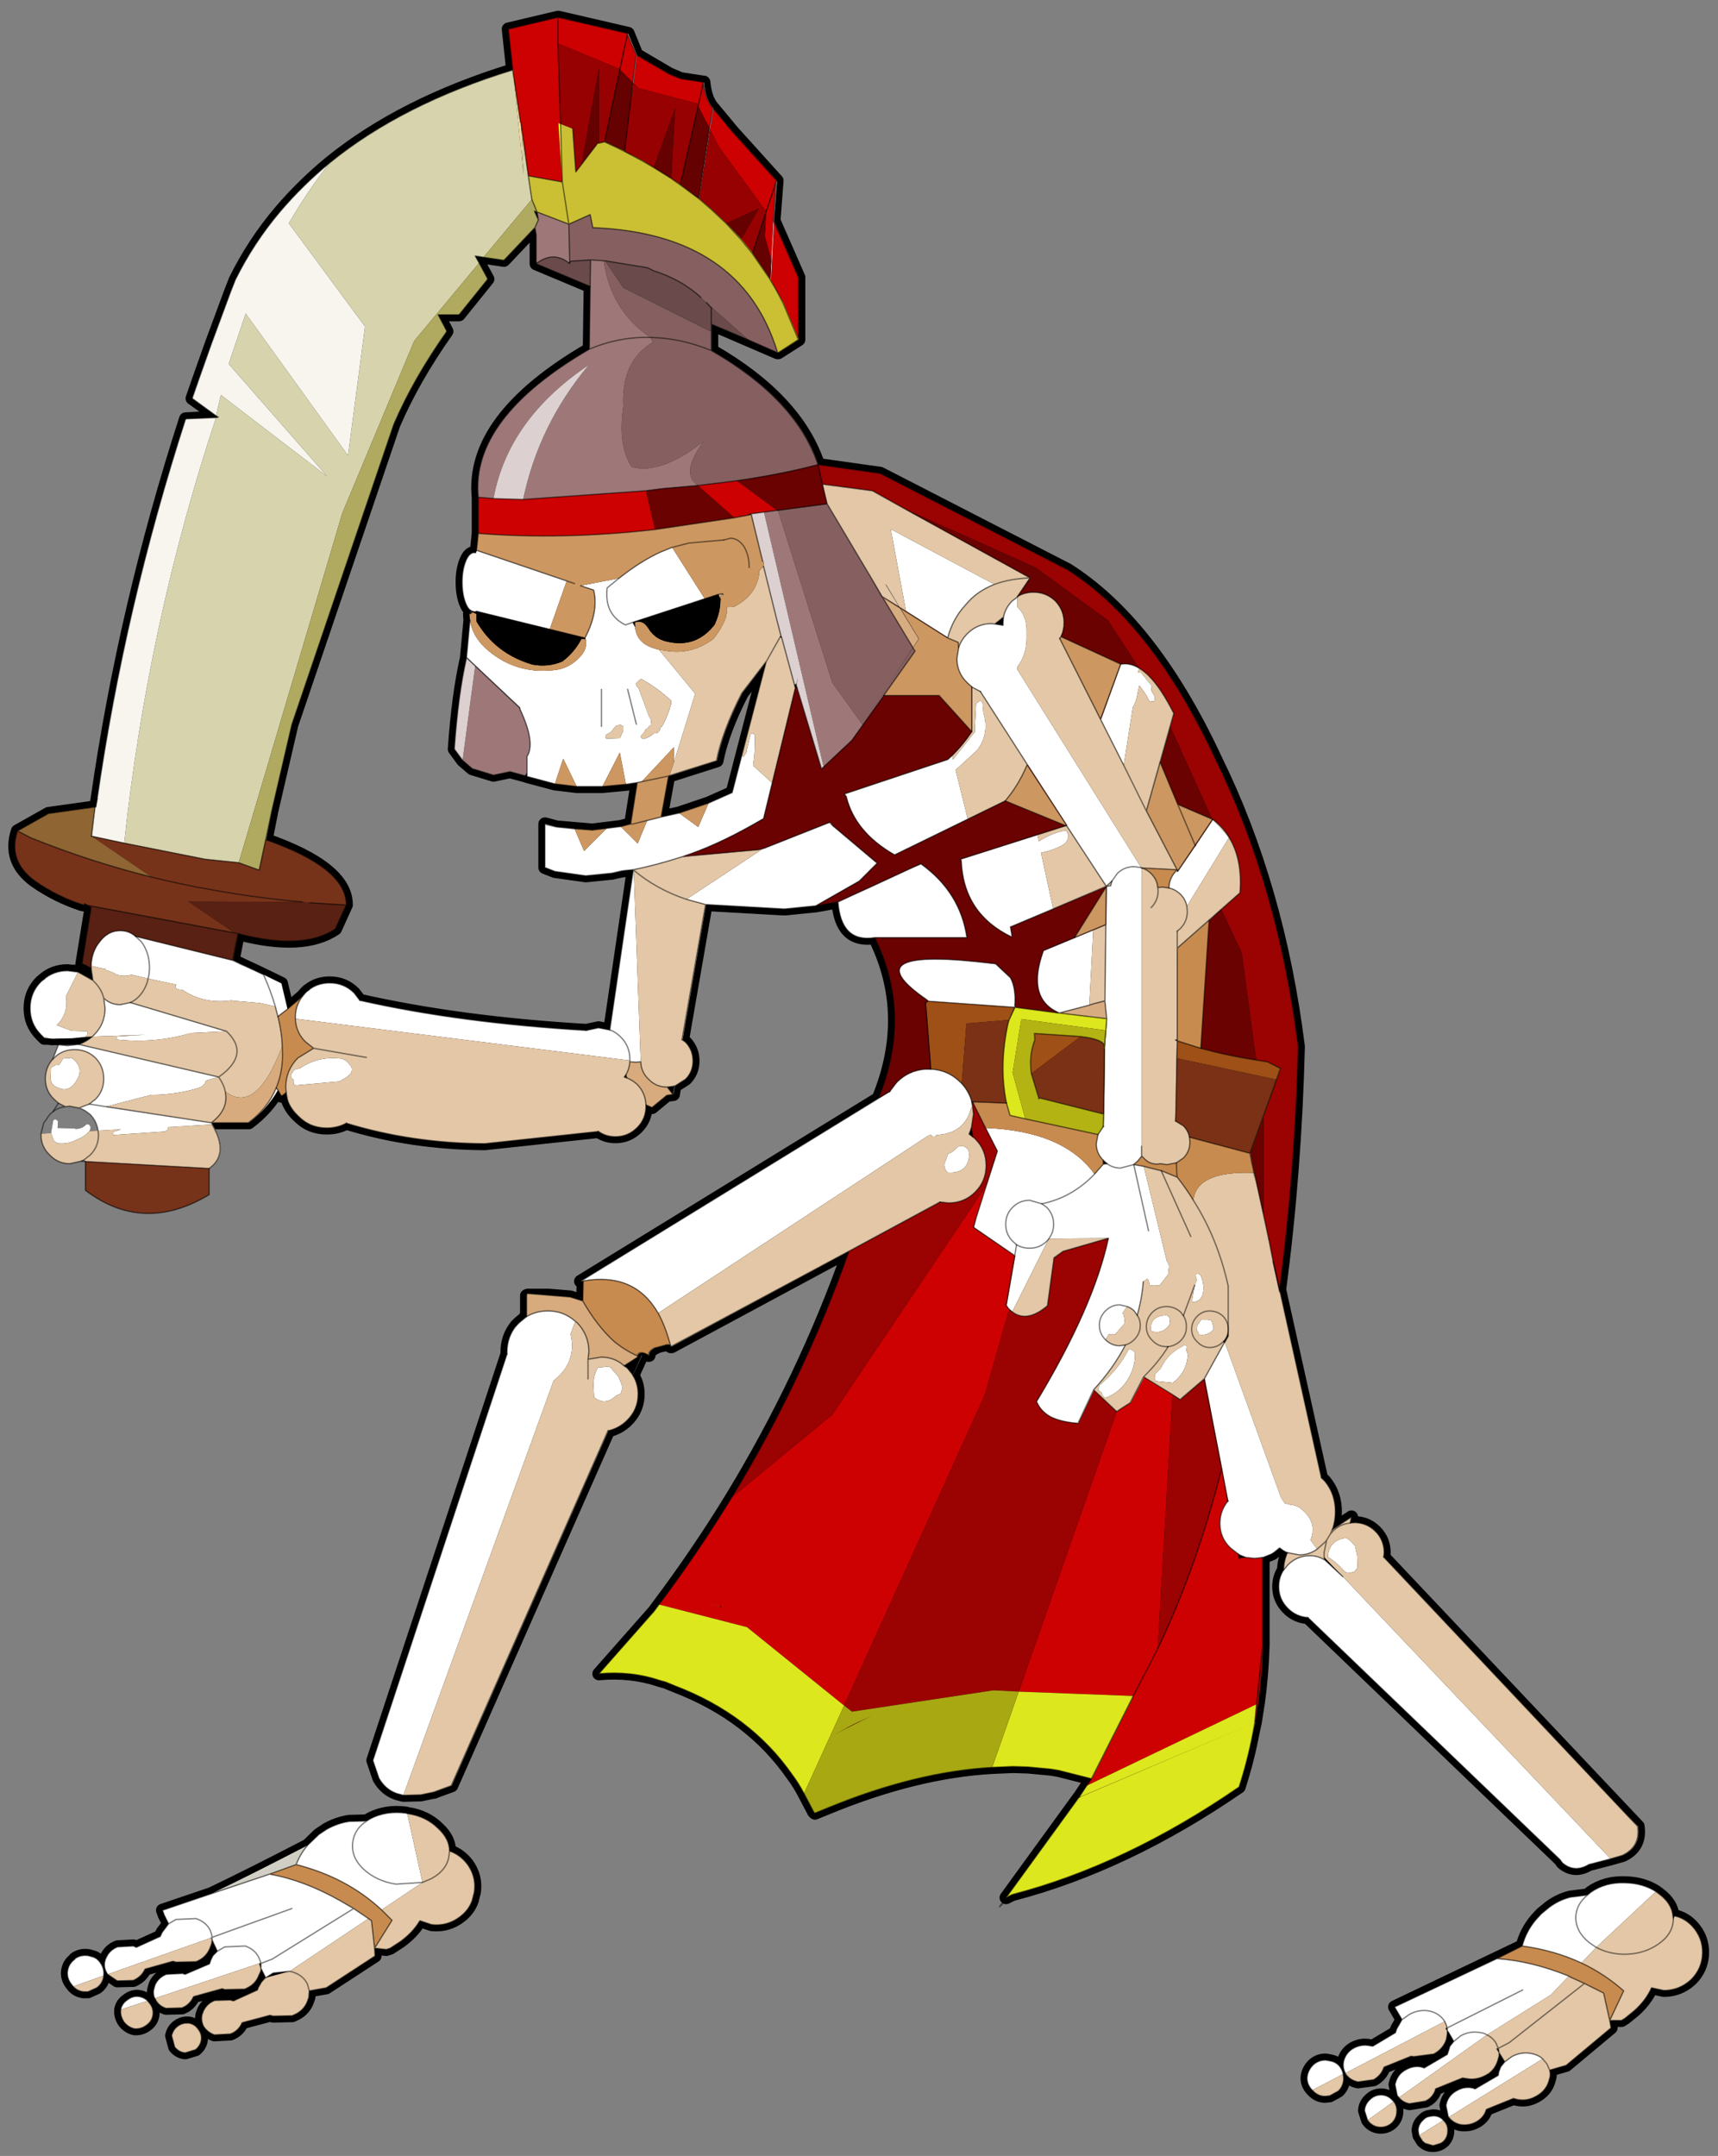 <svg width="314" height="394" xmlns="http://www.w3.org/2000/svg" xmlns:xlink="http://www.w3.org/1999/xlink">
 <rect width="100%" height="100%" fill="#808080" stroke="none"/>
 <defs>
  <g transform="matrix(1,0,0,1,192.55,294) " id="shape0">
   <path id="svg_1" stroke-opacity="0" stroke-linejoin="round" stroke-linecap="round" stroke="#ff00ff" fill="none" d="m187.95,-293.5l0,380l-379.95,0l-0.05,0l0,-380l380,0"/>
   <path id="svg_2" stroke-opacity="0" stroke-linejoin="round" stroke-linecap="round" stroke="#ff00ff" fill="none" d="m187.95,-293.5l-190,190l190,190m-380,-380l190,190l-189.95,190"/>
   <path id="svg_3" stroke-opacity="0" stroke-linejoin="round" stroke-linecap="round" stroke="#ff00ff" fill="none" d="m92.95,-38.4l-189.95,0"/>
  </g>
  <g id="sprite0">
   <use id="svg_4" xlink:href="#shape1" width="100" height="40"/>
  </g>
  <g id="shape1">
   <path id="svg_5" fill-rule="evenodd" fill-opacity="0" fill="#ff00ff" d="m100,40l-100,0l0,-40l100,0l0,40"/>
  </g>
  <g transform="matrix(1,0,0,1,0.75,122.9) " id="shape2">
   <path id="svg_6" fill-rule="evenodd" fill="#000000" d="m171.15,4.75l-4.25,0q-2.15,-1.6 -3.35,-3.75l-0.4,0.7l-0.55,-0.4l-0.15,0.85q-0.35,1 -1.2,1.8q-1.35,1.4 -3.3,1.4q-1.25,0 -2.25,-0.55q-7.5,2.3 -15.9,2.35l-13.05,-1.4q-0.85,0.6 -1.95,0.6q-1.45,0 -2.5,-1.05q-1,-1 -1,-2.45l0,-0.15l-0.7,0.3l-1.7,-1.4l-0.75,-0.1l-0.15,-0.95l-1.25,-0.8q-0.85,-0.85 -0.85,-2.1q0,-1.25 0.85,-2.15l0.4,-0.3l-0.05,0.05l-2.7,-15.55l-8.85,0.5l-0.25,0l-3.5,-0.35l-2.55,-0.45q-0.35,4.7 -4.2,4.1q-4.35,8.8 -0.45,18.4l0,0.05l34.2,21l-0.3,-0.05l0.05,2.3l1.45,-0.45l2.45,-0.2l2.45,0l0.1,0.05l0,2.4l0.85,0.7l0.35,0.35q1.05,1.3 1.05,3l0,0.25l15.4,46.65l-0.7,2.05q-0.75,1.3 -2.05,1.75l-0.75,0.2l-2,-0.05l-1.45,-0.3l-0.1,0l0.05,0l-2.05,-0.75l-18,-40.75q-1.25,-0.3 -2.15,-1.2q-1.25,-1.25 -1.25,-3q0,-1.2 0.6,-2.15l-1.05,-2.3l0.05,0l1,2.25l0.65,-0.8l0.35,-0.25l-1.55,-1l0.05,-0.15l-0.05,0q-0.15,-0.35 -0.5,-0.35q-0.3,0 -0.75,0.3l-0.05,0q0,-0.5 -0.7,-0.85q-0.55,-0.3 -1.25,-0.35l-0.5,-0.05l-0.05,0.25l-0.1,-0.05l0,0.05l-20.35,-10.95q5.2,14.7 13.45,28.25q3.85,6.3 8.35,12.3l0.55,0.75l6.35,7.2q-3.7,-0.35 -7.1,0.8l-0.55,0.15l-1.1,0.45q-8.65,3.3 -13.45,10.2q-0.75,1 -1.35,2.15l-1.1,2.1l-0.15,0.15l-1.6,-0.65q-10,-4.1 -18.75,-4.6l-2.35,-0.1l-0.05,0l-1.65,0.05l-0.05,0l-2.65,0.25l-0.9,0.15l-3.75,0.95l1.4,2.1l-0.05,0l0.05,0.05l0.05,0l8.35,11.5l-0.7,-0.35q-13.05,-3.4 -26.05,-12.35q-1,-3.1 -1.6,-6.25l-0.25,-1.15l-0.35,-2.2q-0.45,-3.25 -0.55,-6.65l0,-10.1l-1.1,-0.45l-0.8,-0.65l-0.55,0.4l-0.35,0.15q0.4,0.85 0.45,2q0.55,0.85 0.55,1.9q0,1.45 -1.05,2.5q-0.95,0.95 -2.3,1.05l-28.95,27.8l-0.25,0.35q-1.4,1.2 -3.05,0.2l-2.5,-0.65l-1.4,-0.4q-2.1,-1 -1.75,-3.35l29.2,-30.9l-0.05,-0.5q0,-1.45 1,-2.45q1,-1 2.45,-1l0.1,0l0.35,0.05l-0.15,-0.7l2.2,1.45q-0.35,-0.95 -0.35,-2.05q0,-2.05 1.2,-3.5l0.4,-0.4l4.8,-21.6q-1.8,-13.6 -2.15,-27.9q2.3,-18.35 9.5,-33q3.8,-8.15 8.3,-13.75q4.05,-5.05 8.7,-8l21.5,-11.05l7.1,-1q2.5,-7.5 12.25,-13.1l0,-3l-7.55,3.25l0,-0.05l-0.1,0.05l0.05,0l-0.05,0l-2.35,-1.5l0,-7.15l2.85,-6.5l-0.35,-4.6l5.1,-5.65l2.2,-2.65q0.9,-0.95 1.1,-3l0.05,0l2.6,-0.4l1.3,-0.55l3.75,-2.2l1,-2.45l8,-1.85l0.05,0l5.7,1.35l-0.5,4.7q12.7,3.9 21,10.65q3.15,2.6 5.7,5.6q3.05,3.6 5.15,7.85l0.55,1.4l2.2,5.95l1.4,3.95l0.8,2.3l-3,2.15l3.75,0.2q7,21.65 10.15,43.6l0.15,0.95l0.1,0l5.35,0.75l3.55,2q1.15,3.45 -2,5.75q-2.5,1.75 -5.4,2.7l-0.3,0.05l0,-0.15l-0.4,0.2l-0.35,0.25l1.05,6.45l-0.05,0l-1,0.5l-0.2,1.4l1.7,-0.95l1.2,-0.15q1.6,0 2.75,1l0.3,0.25q1.25,1.25 1.25,3.05q0,1.8 -1.25,3.05l-0.4,0.4l-0.05,0l-0.4,0l-0.4,0.05l-2.35,-0.05l-1.45,-0.15l-0.85,-0.05q0.7,0.6 1.55,0.9l-16.05,3.75l1.45,0.4l0.15,-0.2l0.2,-0.1l0.5,0.3l0.05,0.05q2.75,1 5.8,0.85q0.5,0 0.7,0.35l0,0.15l-0.05,0.2l-1.05,0.05l5.2,1.35l-12.1,1.85l-0.1,0.2l5.1,0.3l0,-0.05l0.05,-0.05l0.25,-0.15l5.05,0.5l3.65,0.2l-0.1,-0.15l-0.05,-0.3l0.1,-0.2q0.15,-0.2 0.4,-0.1q0.5,0.5 1.15,0.5l0.1,0l0.1,-0.05l1.95,-0.05l-0.05,-0.6l0,-0.2l0.2,-0.15l0.1,-0.05l0.15,0.05l0.1,0.1l0.25,1.45l1.15,0.05l0,0.15q0,1.35 -1,2.3q-0.95,1 -2.3,1l-1.35,-0.3l-0.3,-0.15l-0.15,0.2l0,3.3q-6.65,5.05 -14.2,0.5l0,-3l-0.05,0q-2.35,-1.65 -0.35,-5.05l0.1,-0.2l0.05,0l-0.05,0m-34.6,-120.85l0.05,0.05l0,-0.05l-0.05,0m-27.35,51.05l0.15,0l0.2,0.05l0,-0.05l-0.3,-0.1l-0.05,0.1m18.6,-19q13.65,7.95 12.75,17l0,4.15l0.2,1.95l-0.05,0l0.15,0.25l0.05,0l0.1,0q0.6,0 1,1q0.4,1 0.4,2.4q0,1.4 -0.4,2.4q-0.25,0.65 -0.6,0.85l0,0.05l0,0.05l-0.05,0.2l0.1,0.05l0.1,0.05l-0.05,0.7l0.4,4.3l-0.05,0.05l0.05,0q0.95,4.1 1.4,10.45l-0.95,1.3l-1.1,0.95l-2.45,0.75l-1.9,-0.4l-1.65,0.45q-0.2,0.05 -0.3,-0.35l0,0.45l-3.2,0.85l-2.5,0.3l-2.95,0l-2.7,-0.25l-1.3,-0.2l0.75,4.75l1.15,0.3l3.25,0.4l4.1,-0.35l1.3,-0.35l0,0.05l0.05,-0.05l0,5l-1.15,0.45l-3.55,0.5l-3,-0.3l-1.1,-0.25l-1.35,-0.15l2.7,18.4l1.3,-0.25l1.4,0.3q14.5,-0.85 26,-3.45l0.65,-0.85q1.15,-1.15 2.8,-1.15q1.4,0 2.4,0.8l0.15,0.1l0.25,0.25l0.3,0.35l1.75,1.5l0.7,-2.95l2.9,-1.4l1.3,-0.6l1.35,-0.65l-0.6,-3.05q-7.45,1.95 -11.15,-0.55l-1.25,-2.75q-0.05,-4.25 9.25,-7.5l-0.05,0l-0.65,-3.3l-2.3,-9.9l-11.7,-34.45q-2.25,-5.25 -6.1,-10.7l1,-1.9l-2.4,0l-3.3,-4.1l1.45,-2.65l-3.3,0.5l-3.55,-3.75l-0.15,0.8l0,3.2l-0.05,0.1l0.05,0.05l-6.2,2.6l0.1,7.2m-46.5,27q2.05,0.8 3.3,2.35q1.45,1.55 2.05,3.75l4.8,-3.05l1.75,-9.4l-11.9,6.35m-12.9,34.65l0.05,0.05l0,-0.05l4.55,-6.95l-0.05,-0.05l4.5,-6.95l0.05,0.05l0.05,0l-0.05,-0.05l5.4,-8.4l0.95,-0.5l0.05,-0.05l0.5,-0.45q1.2,-1.15 1.2,-2.8l-0.2,-1.25q-0.3,-0.9 -1,-1.6q-1.15,-1.15 -2.8,-1.15l-0.35,0.05l-1,-0.8q-0.2,-1.05 -1,-1.85l-0.6,-0.45l0,1.15l0.15,0.05l0.1,0.05q0,1.3 0.15,2.5l0.1,0.7l0.1,2l-0.1,0.15l-0.1,0.05q0.55,0.8 0.55,1.7q-0.2,0.25 -0.55,0.1l-0.4,-0.45l0,0.35l-14.2,22.7l-0.05,0.05l0,33.05l0,0.05l0.4,0.5l0.5,0.45l-1.15,0.2l-2.65,10.9l0.15,-0.2l0.05,-0.05l0.1,-0.05l0.1,0l0,-0.05l0.25,0.1l0.05,0l0.1,0.35l0,0.2l1,1.3l0,-0.05l0.2,-0.2l0.2,0l0.25,0.2l0,0.05l-0.2,0.4l0.45,0.35q0.15,1.95 0.7,3.85l0.35,-0.5q0.35,-0.35 0.8,-0.5l0.55,0.75l0.05,-0.05l0.1,0l0.15,0.05l0.05,0q0.35,1.3 1.2,2.1l0.1,0.1l-0.1,0.15l0,0.05l0.4,0.65q-0.7,0.7 -1.65,0.7l-0.65,-0.1q1.35,2.65 3.65,5.15l-0.05,0l0,0.05l0.05,-0.05l1.8,3.85q1.95,-0.15 3.15,-0.75q1.15,-0.65 1.6,-1.75q-6.55,-10.85 -8.25,-18.75l6.85,0.05l0.05,0.1l4.15,8.3l0.35,-0.3l0.3,-0.4l-1,-5.75l0.05,0l4.7,-3.25l-2.7,-8.75l1.35,-2.65q-8.95,0.35 -12.5,5.3l-1,-1.15l0,-0.45q0.8,-0.8 0.8,-1.9l-0.2,-1.05l-0.6,-0.9l-0.05,-0.05l-0.4,-12.35l0.05,0l0.2,-2l-0.1,-8.75l-0.05,-0.05l-0.05,-4.4l-0.45,-0.05l-0.15,-0.55l0.65,0.6l-0.05,0m0.65,-19.2l0,0.05l0.05,0l0,-0.05l-0.05,0m4.05,12.25l-0.1,-0.05l0.1,0.05m13.6,-6.65l-0.3,0.35l-0.05,0.05l-0.15,0.15l-0.1,0l-0.35,-0.3l-1.4,5.65l8.4,4.1q4.55,-2.6 5.55,-6.7l0.2,-0.3l-11.85,-3.95l-0.5,-0.45l-0.1,0.45l0.65,0.95m-26.3,11.7l-0.05,-0.05l-0.05,0.05l-0.1,0.1l0.1,0.1l0,-0.15l0.05,0l0.05,-0.05m16.7,-2.6l0.15,0.3l0.05,0.1l0.05,0.25l-0.1,0.1l-0.15,0.05l-0.15,-0.05l-0.05,-0.05l-0.95,-0.05l-1.4,6.45l4.85,2.05l0.05,0l-0.2,1.2q5.6,-2.65 5.85,-8.8l0.05,-0.15l-8.8,-2.8l-0.15,0.75l0.9,0.65m17.05,-28.7l0.05,-0.05l-0.1,0.05l0.05,0m-18.45,40.7l-0.05,-0.1l-5.7,-2.35l0.45,8.6l3.45,0.9l0.1,-0.05l-0.05,0.05l0.05,0l0,-0.05q3.65,-1.65 1.75,-7m30.1,-36.25l-0.1,0.25l0.2,-0.1l-0.1,-0.15m-1.65,6l0.1,-0.4l-0.2,-0.05l0,0.1l-0.1,0.3l0.2,0.05m14.5,10.1l-5.5,-1.75q-0.65,-3.35 -2.9,-7.75l-2.75,-3.6l3.9,15l2.7,1.2l3.4,1.15l2.05,0.45l-0.85,-4.7l-0.05,0m4.1,10.75l-0.05,0.05l0.05,-0.05m-6.65,-1.85l0.95,0.35l0.05,0l-1,-0.35m17.55,-72.75l0.45,-1l-0.3,0.1l-0.15,0.9m-104.35,207.55l0,0.3l-0.2,0.3l-0.55,0.95l0.45,0.55l0.15,0.5l0.15,0.45l2.65,1.55l0.3,-0.1q0.9,-0.2 1.8,0.3q0.85,0.45 1.15,1.35l0.1,0.35l-0.25,1.25l-0.2,0.25q-0.45,0.55 -1.2,0.7l-1.85,-0.3l-0.35,-0.2q-0.6,-0.45 -0.8,-1.15l0,-0.05l-3.1,-1.25l-0.35,0.05q-1.2,0.25 -2.3,-0.35l-0.35,-0.2q-0.75,-0.55 -1.05,-1.5l-0.15,-0.55l0,-0.05l0,-0.3l0.25,-0.45l-0.15,-0.05l-0.05,0.25l-0.05,0.25l-0.65,1.05l0.45,0.55l0.2,0.5l0.05,0.15l0.05,0.35l2.65,1.55l0.3,-0.1q0.95,-0.2 1.8,0.3q0.85,0.45 1.15,1.3l0.1,0.4l-0.25,1.25l-0.05,0.1q-0.5,0.65 -1.35,0.85q-0.95,0.15 -1.8,-0.3q-0.9,-0.5 -1.15,-1.35l-0.05,-0.1l-3.1,-1.25l-0.35,0.1q-1.15,0.25 -2.15,-0.3l-0.1,-0.05q-1.1,-0.6 -1.45,-1.7l-0.15,-0.55q-0.05,-0.4 0.05,-0.75l-1.9,-0.55l-5.15,-4.3l0.15,-0.85l-1.35,0l-0.4,-0.25l-1.05,-0.85q-1.35,-1.2 -2,-2.65l-1.4,0.3q-1.8,0 -3.15,-1.25q-1.25,-1.25 -1.3,-3q-0.05,-1.8 1.2,-3.15q0.85,-0.9 2,-1.15l0.15,0.4l0.05,-0.45q0.15,-1.4 1.55,-2.45l0.4,-0.3q1.5,-0.95 3.5,-1q2.3,-0.1 4,1.1l0.35,0.3l2,0.25q1.35,0.35 2.45,1.2l0.85,0.7l0.6,0.65q1.15,1.35 1.6,3.05l14.65,7l-0.85,1.45l0.6,1.05l0.15,0.45l2.6,1.55l0.35,-0.05q0.9,-0.2 1.8,0.25q0.85,0.45 1.15,1.35q0.25,0.8 -0.15,1.55l0,0.05q-0.5,0.75 -1.45,0.95l-1.8,-0.25q-0.85,-0.5 -1.15,-1.35l-0.05,-0.1l-3.1,-1.25l-0.3,0.05l-2.3,-0.3q-1.1,-0.6 -1.45,-1.7l-0.1,-0.6l0,-0.4l0.15,-0.25l-0.15,-0.05m14.1,-53.75l0.05,-0.3l-2.15,2.25l2.1,-1.95m86.65,-149.05l-0.05,0l0.05,0.25l0.1,-0.05l-0.1,-0.2m-84.65,208.55q0,0.8 -0.6,1.4l-0.05,0.05q-0.6,0.65 -1.4,0.65l-0.5,-0.05l-0.05,0l-1,-0.55q-0.6,-0.6 -0.6,-1.45l0.05,-0.5q0.1,-0.55 0.5,-1q0.4,-0.4 0.95,-0.5l0.55,-0.1l0.05,0q0.8,0 1.4,0.55q0.65,0.65 0.7,1.5m-6.95,4.85l-0.2,0.25q-0.55,0.55 -1.3,0.55q-0.75,0 -1.3,-0.5q-0.55,-0.55 -0.55,-1.3q-0.05,-0.65 0.35,-1.15l0.15,-0.15q0.55,-0.6 1.3,-0.6q0.75,0 1.3,0.55q0.55,0.5 0.6,1.25l-0.35,1.1m-8.7,0q0.45,-0.5 1.15,-0.5l0.35,0.05q0.5,0.05 0.85,0.45q0.5,0.45 0.55,1.15l-0.1,0.6l-0.4,0.65q-0.5,0.5 -1.15,0.5l-0.15,0q-0.65,-0.05 -1.1,-0.45q-0.5,-0.5 -0.5,-1.2q-0.05,-0.7 0.45,-1.2l0.05,-0.05m159.65,-121.8q0.85,0.95 0.85,2.25q0,1.4 -1,2.35l-0.5,0.45l-0.8,0.4l-0.5,-0.05l-1.05,0.2l-1.2,-0.45l-0.7,-0.55q-0.95,-0.95 -0.95,-2.35q0,-1.4 0.95,-2.4q1,-0.95 2.4,-0.95q1.4,0 2.35,0.95l0.15,0.15m-40.55,86.55q2.3,-0.3 4.1,0.65l0.4,0.25l2,0.05q1.35,0.2 2.6,0.9l0.9,0.6l1.3,1.25q6.45,3.35 11.05,5.55l5.6,1.9l-0.2,0.55l-0.5,1l0.75,1l0.2,0.45l2.75,1.25l0.35,-0.15l1.8,0.1q0.9,0.35 1.3,1.2q0.4,0.8 0.05,1.6l-0.2,0.35l-1.1,0.75l-1.85,-0.05q-0.9,-0.4 -1.3,-1.2l-0.05,-0.1l-3.2,-0.9l-0.35,0.1l-2.3,-0.05q-1.15,-0.45 -1.6,-1.55l-0.2,-0.55l-0.05,-0.4l-0.15,0.35l-0.45,0.95l0.5,0.5l0.25,0.5l0.15,0.45l2.8,1.2l0.3,-0.1l1.85,0.1q0.9,0.35 1.3,1.2l0.1,0.35q0.2,0.6 -0.05,1.2l-0.05,0.05q-0.35,0.8 -1.25,1.1l-1.85,-0.05l-0.4,-0.2q-0.6,-0.4 -0.9,-1.05l-0.05,-0.05l-3.25,-0.9l-0.3,0.1l-2.3,-0.05l-0.4,-0.2q-0.85,-0.45 -1.2,-1.35l-0.25,-0.55l0,-0.05l0,-0.25l0.15,-0.5l-1.45,-0.55l-9.35,-5.8l-1.7,1.15l9.05,6.05l2.75,0.75l0.05,0l0.45,0.5l0.25,0.45l0.1,0.15l0.1,0.3l2.75,1.25l0.35,-0.1l1.8,0.05q0.9,0.35 1.3,1.2l0.15,0.4q0.15,0.6 -0.1,1.25q-0.4,0.75 -1.3,1.1l-1.85,-0.1q-0.9,-0.35 -1.3,-1.2l-0.05,-0.1l-3.2,-0.85l-0.35,0.1l-2.2,-0.05l-0.1,-0.05q-1.15,-0.45 -1.6,-1.5l-0.2,-0.55l-0.05,-0.75l-1.95,-0.35l-5.6,-3.65l0.05,-0.9l-1.35,0.15l-0.45,-0.15l-1.15,-0.75q-1.45,-1.05 -2.25,-2.4l-1.35,0.45q-1.8,0.2 -3.25,-0.9q-1,-0.75 -1.4,-1.85l-0.25,-1q-0.25,-1.75 0.8,-3.2q0.85,-1.1 2.05,-1.5q0,-1.4 1.3,-2.6q1.4,-1.4 3.55,-1.7l0.15,-0.05m-30.8,-83.45l0.15,0.95l0.65,-0.85l-0.8,-0.1m5.75,-1.05l-0.2,-0.25l-0.1,0.35l0.3,-0.1m-44.35,-11.4q-0.65,1.2 -0.5,3.2l0,0.2l9.9,-0.7l0.25,-0.2q8.95,-6.2 -7.9,-4.1l-0.1,0.05l-1.65,1.55m9.7,2.85l-0.15,-0.1l0.15,0.1m-5.2,14.45l0,0.1q-0.15,0.4 -0.15,0.85l0.4,-0.3l-0.25,-0.65m-23.45,-10.15l-0.2,-0.05l0,0.15l0.2,-0.1m0.9,35.3l0.15,-0.1l-0.2,0l0.05,0.1m-6.95,-1.3l0.4,0.7l0.05,0.05l0.15,-0.1l-0.15,-0.15q-0.45,-0.55 -0.45,-1.25l0,0.75m-5.9,-5.35l0,0.25l0.75,-3.5l-0.75,3.25m3.4,-15.65l-0.05,0l0.05,0.05l0,-0.05m13.7,28.65l0.05,0l-0.05,0m4.5,43.15l-0.05,0l0.05,0m-4.65,-9.2l-0.05,0l0.05,0m-12.35,-16.1l0.1,-0.45q-0.4,0.2 -0.85,0.35l0.75,0.1m6.8,-18.25l-0.05,0l0.05,0m114.2,71.6q0.5,0.05 0.9,0.35q0.55,0.4 0.7,1.1l-0.35,1.3q-0.45,0.55 -1.1,0.65l-0.15,0l-1.15,-0.35q-0.55,-0.45 -0.65,-1.1q-0.1,-0.7 0.35,-1.25q0.4,-0.6 1.1,-0.7l0.35,0m4.35,-2.55q0.4,-0.4 1,-0.5q0.7,-0.1 1.35,0.4q0.6,0.4 0.75,1.1l0,0.1q0.05,0.7 -0.4,1.35q-0.5,0.6 -1.2,0.75q-0.75,0.05 -1.35,-0.4q-0.65,-0.45 -0.75,-1.2q-0.1,-0.75 0.4,-1.35l0.2,-0.25m9.2,-3.4q0.1,0.8 -0.45,1.5l-0.2,0.25q-0.45,0.5 -1.15,0.6l-0.5,0l-0.05,0l-1,-0.45q-0.7,-0.5 -0.8,-1.35l0,-0.05q-0.1,-0.8 0.4,-1.5q0.35,-0.5 0.85,-0.65l0.55,-0.15l0.05,0q0.8,-0.1 1.45,0.35l0,0.05q0.75,0.55 0.85,1.4"/>
   <path id="svg_7" stroke-width="1.5" stroke-linejoin="round" stroke-linecap="round" stroke="#000000" fill="none" d="m171.15,4.75l-4.25,0q-2.15,-1.6 -3.35,-3.75l-0.4,0.7l-0.55,-0.4l-0.15,0.85q-0.35,1 -1.2,1.8q-1.35,1.4 -3.3,1.4q-1.25,0 -2.25,-0.55q-7.5,2.3 -15.9,2.35l-13.05,-1.4q-0.85,0.6 -1.95,0.6q-1.45,0 -2.5,-1.05q-1,-1 -1,-2.45l0,-0.15l-0.7,0.3l-1.7,-1.4l-0.75,-0.1l-0.15,-0.95l-1.25,-0.8q-0.85,-0.85 -0.85,-2.1q0,-1.25 0.85,-2.15l0.4,-0.3l-0.05,0.05l-2.7,-15.55l-8.85,0.5l-0.25,0l-3.5,-0.35l-2.55,-0.45q-0.35,4.7 -4.2,4.1q-4.35,8.8 -0.45,18.4l0,0.05l34.2,21l-0.3,-0.05l0.05,2.3l1.45,-0.45l2.45,-0.2l2.45,0l0.1,0.05l0,2.4l0.85,0.7l0.35,0.35q1.05,1.3 1.05,3l0,0.25l15.4,46.65l-0.7,2.05q-0.75,1.3 -2.05,1.75l-0.75,0.2l-2,-0.05l-1.45,-0.3l-0.1,0l0.05,0l-2.05,-0.75l-18,-40.75q-1.25,-0.3 -2.15,-1.2q-1.25,-1.25 -1.25,-3q0,-1.2 0.6,-2.15l-1.05,-2.3l0.05,0l1,2.25l0.65,-0.8l0.35,-0.25l-1.55,-1l0.05,-0.15l-0.05,0q-0.15,-0.35 -0.5,-0.35q-0.3,0 -0.75,0.3l-0.05,0q0,-0.5 -0.7,-0.85q-0.55,-0.3 -1.25,-0.35l-0.5,-0.05l-0.05,0.25l-0.1,-0.05l0,0.05l-20.35,-10.95q5.2,14.7 13.45,28.25q3.85,6.3 8.35,12.3l0.55,0.75l6.35,7.2q-3.7,-0.35 -7.1,0.8l-0.55,0.15l-1.1,0.45q-8.65,3.3 -13.45,10.2q-0.75,1 -1.35,2.15l-1.1,2.1l-0.15,0.15l-1.6,-0.65q-10,-4.1 -18.75,-4.6l-2.35,-0.1l-0.05,0l-1.65,0.05l-0.05,0l-2.65,0.25l-0.9,0.15l-3.75,0.95l1.4,2.1l-0.05,0l0.05,0.05l0.05,0l8.35,11.5l-0.7,-0.35q-13.05,-3.4 -26.05,-12.35q-1,-3.1 -1.6,-6.25l-0.25,-1.15l-0.35,-2.2q-0.45,-3.25 -0.55,-6.65l0,-10.1l-1.1,-0.45l-0.8,-0.65l-0.55,0.4l-0.35,0.15q0.4,0.85 0.45,2q0.55,0.85 0.55,1.9q0,1.45 -1.05,2.5q-0.95,0.95 -2.3,1.05l-28.95,27.8l-0.25,0.35q-1.4,1.2 -3.05,0.2l-2.5,-0.65l-1.4,-0.4q-2.1,-1 -1.75,-3.35l29.2,-30.9l-0.05,-0.5q0,-1.45 1,-2.45q1,-1 2.45,-1l0.1,0l0.35,0.05l-0.15,-0.7l2.2,1.45q-0.35,-0.95 -0.35,-2.05q0,-2.05 1.2,-3.5l0.4,-0.4l4.8,-21.6q-1.8,-13.6 -2.15,-27.9q2.3,-18.35 9.5,-33q3.8,-8.15 8.3,-13.75q4.05,-5.05 8.7,-8l21.5,-11.05l7.1,-1q2.5,-7.5 12.25,-13.1l0,-3l-7.55,3.25l0,-0.05l-0.1,0.05l0.05,0l-0.05,0l-2.35,-1.5l0,-7.15l2.85,-6.5l-0.35,-4.6l5.1,-5.65l2.2,-2.65q0.9,-0.95 1.1,-3l0.05,0l2.6,-0.4l1.3,-0.55l3.75,-2.2l1,-2.45l8,-1.85l0.05,0l5.7,1.35l-0.5,4.7q12.7,3.9 21,10.65q3.15,2.6 5.7,5.6q3.05,3.6 5.15,7.85l0.55,1.4l2.2,5.95l1.4,3.95l0.8,2.3l-3,2.15l3.75,0.2q7,21.65 10.15,43.6l0.15,0.95l0.1,0l5.35,0.75l3.55,2q1.15,3.45 -2,5.75q-2.5,1.75 -5.4,2.7l-0.3,0.05l0,-0.15l-0.4,0.2l-0.35,0.25l1.05,6.45l-0.05,0l-1,0.5l-0.2,1.4l1.7,-0.95l1.2,-0.15q1.6,0 2.75,1l0.3,0.25q1.25,1.25 1.25,3.05q0,1.8 -1.25,3.05l-0.4,0.4l-0.05,0l-0.4,0l-0.4,0.05l-2.35,-0.05l-1.45,-0.15l-0.85,-0.05q0.7,0.6 1.55,0.9l-16.05,3.75l1.45,0.4l0.15,-0.2l0.2,-0.1l0.5,0.3l0.05,0.05q2.75,1 5.8,0.85q0.5,0 0.7,0.35l0,0.15l-0.05,0.2l-1.05,0.05l5.2,1.35l-12.1,1.85m-0.05,0l0.05,0m-34.65,-120.85l0.05,0.05l0,-0.05l-0.05,0m-27.35,51.05l0.05,-0.1l0.3,0.1l0,0.05l-0.2,-0.05l-0.15,0m18.6,-19q13.65,7.95 12.75,17l0,4.15l0.2,1.95l-0.05,0l0.15,0.25l0.05,0l0.1,0q0.6,0 1,1q0.4,1 0.4,2.4q0,1.4 -0.4,2.4q-0.25,0.65 -0.6,0.85l0,0.05l0,0.05l-0.05,0.2l0.1,0.05l0.1,0.05l-0.05,0.7l0.4,4.3l-0.05,0.05l0.05,0q0.95,4.1 1.4,10.45l-0.95,1.3l-1.1,0.95l-2.45,0.75l-1.9,-0.4l-1.65,0.45q-0.2,0.05 -0.3,-0.35l0,0.45l-3.2,0.85l-2.5,0.3l-2.95,0l-2.7,-0.25l-1.3,-0.2l0.75,4.75l1.15,0.3l3.25,0.4l4.1,-0.35l1.3,-0.35l0,0.05l0.05,-0.05l0,5l-1.15,0.45l-3.55,0.5l-3,-0.3l-1.1,-0.25l-1.35,-0.15l2.7,18.4l1.3,-0.25l1.4,0.3q14.5,-0.85 26,-3.45l0.65,-0.85q1.15,-1.15 2.8,-1.15q1.4,0 2.4,0.8l0.15,0.1l0.25,0.25l0.3,0.35l1.75,1.5l0.7,-2.95l2.9,-1.4l1.3,-0.6l1.35,-0.65l-0.6,-3.05q-7.45,1.95 -11.15,-0.55l-1.25,-2.75q-0.05,-4.25 9.25,-7.5l-0.05,0l-0.65,-3.3l-2.3,-9.9l-11.7,-34.45q-2.25,-5.25 -6.1,-10.7l1,-1.9l-2.4,0l-3.3,-4.1l1.45,-2.65l-3.3,0.5l-3.55,-3.75l-0.15,0.8l0,3.2l-0.05,0.1l0.05,0.05l-6.2,2.6l0.1,7.2m-46.5,27q2.05,0.8 3.3,2.35q1.45,1.55 2.05,3.75l4.8,-3.05l1.75,-9.4l-11.9,6.35m-12.9,34.65l0.05,0.05l0,-0.05l4.55,-6.95l-0.05,-0.05l4.5,-6.95l0.05,0.05l0.05,0l-0.05,-0.05l5.4,-8.4l0.95,-0.5l0.05,-0.05l0.5,-0.45q1.2,-1.15 1.2,-2.8l-0.2,-1.25q-0.3,-0.9 -1,-1.6q-1.15,-1.15 -2.8,-1.15l-0.35,0.05l-1,-0.8q-0.2,-1.05 -1,-1.85l-0.6,-0.45l0,1.15l0.15,0.05l0.1,0.05q0,1.3 0.15,2.5l0.1,0.7l0.1,2l-0.1,0.15l-0.1,0.05q0.55,0.8 0.55,1.7q-0.2,0.25 -0.55,0.1l-0.4,-0.45l0,0.35l-14.2,22.7l-0.05,0.05l0,33.05l0,0.05l0.4,0.5l0.5,0.45l-1.15,0.2l-2.65,10.9l0.15,-0.2l0.05,-0.05l0.1,-0.05l0.1,0l0,-0.05l0.25,0.1l0.05,0l0.1,0.35l0,0.2l1,1.3l0,-0.05l0.2,-0.2l0.2,0l0.25,0.2l0,0.05l-0.2,0.4l0.45,0.35q0.15,1.95 0.7,3.85l0.35,-0.5q0.35,-0.35 0.8,-0.5l0.55,0.75l0.05,-0.05l0.1,0l0.15,0.05l0.05,0q0.35,1.3 1.2,2.1l0.1,0.1l-0.1,0.15l0,0.05l0.4,0.65q-0.7,0.7 -1.65,0.7l-0.65,-0.1q1.35,2.65 3.65,5.15l-0.05,0l0,0.05l0.05,-0.05l1.8,3.85q1.95,-0.15 3.15,-0.75q1.15,-0.65 1.6,-1.75q-6.55,-10.85 -8.25,-18.75l6.85,0.05l0.05,0.1l4.15,8.3l0.35,-0.3l0.3,-0.4l-1,-5.75l0.05,0l4.7,-3.25l-2.7,-8.75l1.35,-2.65q-8.95,0.35 -12.5,5.3l-1,-1.15l0,-0.45q0.8,-0.8 0.8,-1.9l-0.2,-1.05l-0.6,-0.9l-0.05,-0.05l-0.4,-12.35l0.05,0l0.2,-2l-0.1,-8.75l-0.05,-0.05l-0.05,-4.4m0.65,-19.2l0,0.05l0.05,0l0,-0.05l-0.05,0m-8.65,17.3l-0.05,0.05l-0.05,0l0,0.15l-0.1,-0.1l0.1,-0.1l0.05,-0.05l0.05,0.05m26.3,-11.7l-0.65,-0.95l0.1,-0.45l0.5,0.45l11.85,3.95l-0.2,0.3q-1,4.1 -5.55,6.7l-8.4,-4.1l1.4,-5.65l0.35,0.3l0.1,0l0.15,-0.15l0.05,-0.05l0.3,-0.35m-13.6,6.65l-0.1,-0.05l0.1,0.05m4,2.45l0.15,0.3l0.05,0.1l0.05,0.25l-0.1,0.1l-0.15,0.05l-0.15,-0.05l-0.05,-0.05l-0.95,-0.05l-1.4,6.45l4.85,2.05l0.05,0l-0.2,1.2q5.6,-2.65 5.85,-8.8l0.05,-0.15l-8.8,-2.8l-0.15,0.75l0.9,0.65m-1.4,12q1.9,5.35 -1.75,7l0,0.05l-0.05,0l0.05,-0.05l-0.1,0.05l-3.45,-0.9l-0.45,-8.6l5.7,2.35l0.05,0.1m18.45,-40.7l-0.05,0l0.1,-0.05l-0.05,0.05m11.65,4.45l-0.1,0.25l0.2,-0.1l-0.1,-0.15m-1.65,6l0.1,-0.4l-0.2,-0.05l0,0.1l-0.1,0.3l0.2,0.05m14.5,10.1l-5.5,-1.75q-0.65,-3.35 -2.9,-7.75l-2.75,-3.6l3.9,15l2.7,1.2l3.4,1.15l2.05,0.45l-0.85,-4.7l-0.05,0m-2.55,8.9l1,0.35l-0.05,0l-0.95,-0.35m6.65,1.85l-0.05,0.05l0.05,-0.05m10.9,-74.6l0.45,-1l-0.3,0.1l-0.15,0.9m-3.6,4.75l0.1,0.2l-0.1,0.05l-0.05,-0.25l0.05,0m-86.65,149.05l-2.1,1.95l2.15,-2.25l-0.05,0.3m-14.1,53.75l0.15,0.05l-0.15,0.25l0,0.4l0.1,0.6q0.35,1.1 1.45,1.7l2.3,0.3l0.3,-0.05l3.1,1.25l0.05,0.1q0.3,0.85 1.15,1.35l1.8,0.25q0.95,-0.2 1.45,-0.95l0,-0.05q0.4,-0.75 0.15,-1.55q-0.3,-0.9 -1.15,-1.35q-0.9,-0.45 -1.8,-0.25l-0.35,0.05l-2.6,-1.55l-0.15,-0.45l-0.6,-1.05l0.85,-1.45l-14.65,-7q-0.45,-1.7 -1.6,-3.05l-0.6,-0.65l-0.85,-0.7q-1.1,-0.85 -2.45,-1.2l-2,-0.25l-0.35,-0.3q-1.7,-1.2 -4,-1.1q-2,0.05 -3.5,1l-0.4,0.3q-1.4,1.05 -1.55,2.45l-0.05,0.45l-0.15,-0.4q-1.15,0.25 -2,1.15q-1.25,1.35 -1.2,3.15q0.05,1.75 1.3,3q1.35,1.25 3.15,1.25l1.4,-0.3q0.65,1.45 2,2.65l1.05,0.85l0.4,0.25l1.35,0l-0.15,0.85l5.15,4.3l1.9,0.55q-0.1,0.35 -0.05,0.75l0.15,0.55q0.35,1.1 1.45,1.7l0.1,0.05q1,0.55 2.15,0.3l0.35,-0.1l3.1,1.25l0.05,0.1q0.25,0.85 1.15,1.35q0.85,0.45 1.8,0.3q0.85,-0.2 1.35,-0.85l0.05,-0.1l0.25,-1.25l-0.1,-0.4q-0.3,-0.85 -1.15,-1.3q-0.85,-0.5 -1.8,-0.3l-0.3,0.1l-2.65,-1.55l-0.05,-0.35l-0.05,-0.15l-0.2,-0.5l-0.45,-0.55l0.65,-1.05l0.05,-0.25l0.05,-0.25l0.15,0.05l-0.25,0.45l0,0.3l0,0.05l0.15,0.55q0.3,0.95 1.05,1.5l0.35,0.2q1.1,0.6 2.3,0.35l0.35,-0.05l3.1,1.25l0,0.05q0.2,0.7 0.8,1.15l0.35,0.2l1.85,0.3q0.75,-0.15 1.2,-0.7l0.2,-0.25l0.25,-1.25l-0.1,-0.35q-0.3,-0.9 -1.15,-1.35q-0.9,-0.5 -1.8,-0.3l-0.3,0.1l-2.65,-1.55l-0.15,-0.45l-0.15,-0.5l-0.45,-0.55l0.55,-0.95l0.2,-0.3l0,-0.3m16.1,5.75q0,0.8 -0.6,1.4l-0.05,0.05q-0.6,0.65 -1.4,0.65l-0.5,-0.05l-0.05,0l-1,-0.55q-0.6,-0.6 -0.6,-1.45l0.05,-0.5q0.1,-0.55 0.5,-1q0.4,-0.4 0.95,-0.5l0.55,-0.1l0.05,0q0.8,0 1.4,0.55q0.65,0.65 0.7,1.5m-6.95,4.85l-0.2,0.25q-0.55,0.55 -1.3,0.55q-0.75,0 -1.3,-0.5q-0.55,-0.55 -0.55,-1.3q-0.05,-0.65 0.35,-1.15l0.15,-0.15q0.55,-0.6 1.3,-0.6q0.75,0 1.3,0.55q0.55,0.5 0.6,1.25l-0.35,1.1m-8.7,0q0.45,-0.5 1.15,-0.5l0.35,0.05q0.5,0.05 0.85,0.45q0.5,0.45 0.55,1.15l-0.1,0.6l-0.4,0.65q-0.5,0.5 -1.15,0.5l-0.15,0q-0.65,-0.05 -1.1,-0.45q-0.5,-0.5 -0.5,-1.2q-0.05,-0.7 0.45,-1.2l0.05,-0.05m119.1,-35.25q2.3,-0.3 4.1,0.65l0.4,0.25l2,0.05q1.35,0.2 2.6,0.9l0.9,0.6l1.3,1.25q6.45,3.35 11.05,5.55l5.6,1.9l-0.2,0.55l-0.5,1l0.75,1l0.2,0.45l2.75,1.25l0.35,-0.15l1.8,0.1q0.9,0.35 1.3,1.2q0.4,0.8 0.05,1.6l-0.2,0.35l-1.1,0.75l-1.85,-0.05q-0.9,-0.4 -1.3,-1.2l-0.05,-0.1l-3.2,-0.9l-0.35,0.1l-2.3,-0.05q-1.15,-0.45 -1.6,-1.55l-0.2,-0.55l-0.05,-0.4l-0.15,0.35l-0.45,0.95l0.5,0.5l0.25,0.5l0.15,0.45l2.8,1.2l0.3,-0.1l1.85,0.1q0.9,0.35 1.3,1.2l0.1,0.35q0.2,0.6 -0.05,1.2l-0.05,0.05q-0.35,0.8 -1.25,1.1l-1.85,-0.05l-0.4,-0.2q-0.6,-0.4 -0.9,-1.05l-0.05,-0.05l-3.25,-0.9l-0.3,0.1l-2.3,-0.05l-0.4,-0.2q-0.85,-0.45 -1.2,-1.35l-0.25,-0.55l0,-0.05l0,-0.25l0.15,-0.5l-1.45,-0.55l-9.35,-5.8l-1.7,1.15l9.05,6.05l2.75,0.75l0.05,0l0.45,0.5l0.25,0.45l0.1,0.15l0.1,0.3l2.75,1.25l0.35,-0.1l1.8,0.05q0.9,0.35 1.3,1.2l0.15,0.4q0.15,0.6 -0.1,1.25q-0.4,0.75 -1.3,1.1l-1.85,-0.1q-0.9,-0.35 -1.3,-1.2l-0.05,-0.1l-3.2,-0.85l-0.35,0.1l-2.2,-0.05l-0.1,-0.05q-1.15,-0.45 -1.6,-1.5l-0.2,-0.55l-0.05,-0.75l-1.95,-0.35l-5.6,-3.65l0.05,-0.9l-1.35,0.15l-0.45,-0.15l-1.15,-0.75q-1.45,-1.05 -2.25,-2.4l-1.35,0.45q-1.8,0.2 -3.25,-0.9q-1,-0.75 -1.4,-1.85l-0.25,-1q-0.25,-1.75 0.8,-3.2q0.85,-1.1 2.05,-1.5q0,-1.4 1.3,-2.6q1.4,-1.4 3.55,-1.7l0.15,-0.05m-30.8,-83.45l0.15,0.95l0.65,-0.85l-0.8,-0.1m5.75,-1.05l-0.2,-0.25l-0.1,0.35l0.3,-0.1m-34.65,-8.55l-0.15,-0.1l0.15,0.1m-9.7,-2.85l1.65,-1.55l0.1,-0.05q16.85,-2.1 7.9,4.1l-0.25,0.2l-9.9,0.7l0,-0.2q-0.15,-2 0.5,-3.2m4.5,17.3l0,0.1q-0.15,0.4 -0.15,0.85l0.4,-0.3l-0.25,-0.65m-23.45,-10.15l-0.2,-0.05l0,0.15l0.2,-0.1m-8.55,13l0,0.05l-0.05,-0.05l0.05,0m-3.4,15.65l0.75,-3.25l-0.75,3.5l0,-0.25m5.9,5.35l0,-0.75q0,0.7 0.45,1.25l0.15,0.15l-0.15,0.1l-0.05,-0.05l-0.4,-0.7m6.95,1.3l-0.05,-0.1l0.2,0l-0.15,0.1m4.25,6.35l0.05,0l-0.05,0m-5.7,-0.4l-0.05,0l0.05,0m-6.8,18.25l-0.75,-0.1q0.45,-0.15 0.85,-0.35l-0.1,0.45m12.35,16.1l-0.05,0l0.05,0m4.65,9.2l-0.05,0l0.05,0m104,28.05q0.5,0.05 0.9,0.35q0.55,0.4 0.7,1.1l-0.35,1.3q-0.45,0.55 -1.1,0.65l-0.15,0l-1.15,-0.35q-0.55,-0.45 -0.65,-1.1q-0.1,-0.7 0.35,-1.25q0.4,-0.6 1.1,-0.7l0.35,0m4.35,-2.55q0.4,-0.4 1,-0.5q0.7,-0.1 1.35,0.4q0.6,0.4 0.75,1.1l0,0.1q0.05,0.7 -0.4,1.35q-0.5,0.6 -1.2,0.75q-0.75,0.05 -1.35,-0.4q-0.65,-0.45 -0.75,-1.2q-0.1,-0.75 0.4,-1.35l0.2,-0.25m9.2,-3.4q0.1,0.8 -0.45,1.5l-0.2,0.25q-0.45,0.5 -1.15,0.6l-0.5,0l-0.05,0l-1,-0.45q-0.7,-0.5 -0.8,-1.35l0,-0.05q-0.1,-0.8 0.4,-1.5q0.35,-0.5 0.85,-0.65l0.55,-0.15l0.05,0q0.8,-0.1 1.45,0.35l0,0.05q0.75,0.55 0.85,1.4"/>
   <path id="svg_8" fill-rule="evenodd" fill="#990000" d="m123.35,-120.3l8,-1.85l0.05,0l-8,1.85l0,0.1l0,-0.1l0.9,4.1l0,0.05l1.75,8.3l-0.05,0l-1.75,-8.25l-0.85,-4.1l-0.05,-0.1m-72,193.9l-0.35,-2.2q-0.45,-3.25 -0.55,-6.65l0,-10.1l0.05,0l0,10.1l0.7,6.75l0.2,2.1l-0.05,0m52.4,-158.75l0,-7.15l2.85,-6.5l0,0.1l-2.8,6.4l0,7l-0.05,0.15m2.5,-18.25l5.1,-5.65l2.2,-2.65l0,0.05l-2.15,2.6l-5.1,5.65l1.2,3.55l1.55,4.75l0,0.05l-1.55,-4.7l-0.05,-0.05l-1.1,-3.4l-0.1,-0.2m8.4,-11.3l0.05,0l0,0.15l0,-0.15l0.55,2.5l2.1,9.25l-0.05,0.05l-2,-9.05l-0.6,-2.6l-0.05,-0.15m2.65,-0.4l1.3,-0.55l3.75,-2.2l0,0.05l-3.7,2.15l-1.35,0.55m-11,11.7l0.05,0.2l-0.05,-0.2m-5.3,34.85l0.5,-2.25l0.05,0l-0.5,2.25l-0.55,2.25l0.5,-2.25l0.05,0l-0.05,0m-28,39.2l-0.05,-0.05l4.5,-6.95l0.05,0.05l-4.5,6.9l0,0.05l0,-0.05l0.1,0.05l-0.05,0l0.05,0l12.1,3.85l-0.1,0.15l0.05,-0.15l-8.8,-2.8l-3.3,-1.05l-0.05,0m10.85,-15.9l0.05,-0.05l0,5.15q1,1.5 2.25,2.75l0.5,0.45l-0.5,-0.45q-1.25,-1.2 -2.3,-2.75l0,-5.1m-14.75,3.65l-0.05,0l0,0.05l-2.3,-6.35l0,-0.05l0.05,0.05l2.3,6.3m17.55,-9.3l0,-0.05l4.8,-3.05l0.7,-0.4l-0.05,0.05l-5.45,3.45m-18.15,32.95l-0.05,-0.05l-0.05,-4.4l0.05,0.05l0.05,4.35l0,0.05l0,-0.05l3.6,1.5l3.6,1.5l0,0.1l-0.05,-0.1l-5.7,-2.35l-1.45,-0.6m-10.25,-9.15l1.95,2.9l0.1,0.1l-0.05,0.05l-2.05,-3l-2,-3l0,-0.05l0.05,0.05l0.05,0.05l1.95,2.9l-0.05,0.05l0.05,-0.05m30.9,18.05l0.05,0l0,0.05l-0.6,7.6l-0.05,0l0.6,-7.65l0.05,0.05l-0.05,-0.05m4.15,10.2l1.25,0.75l0,0.05l-1.2,-0.75l-0.05,-0.05m5,-33.85l0.2,-0.3l0.05,0l-0.25,0.3m-24.45,24.85l0.1,-0.05l-0.05,0.05l-0.05,0m18.4,-46.65l1.9,-1.15l-0.05,0.05l-1.9,1.2l0.05,-0.1m11.8,8.9l0,0.1l-0.15,-0.5l0.15,0.4m-3.85,15.9l0,-0.05l0.35,0.15l-0.35,-0.1m-9.3,5.25l-1.2,-0.5l0,-0.05l1.2,0.55m-7.05,26.8l-0.1,0.05l-0.15,0.35l0.1,-0.3l0.05,-0.05l-0.05,0.05l0,-0.05l0.15,-0.05m-18.15,34.55l0.8,0.5l-0.8,-0.5m-5.75,-0.4l0.05,0l-0.05,0m-5.5,11.65l2.7,-14l0.05,0l-2,10.3l-0.7,3.75l-0.05,-0.05m24.5,-28.15l4.7,-3.25l-0.3,-1.2l0.35,1.2l-4.75,3.25l1,5.75l-0.05,0l-1,-5.75l0.05,0m-25.65,34.25l-0.1,0.5l-0.05,0l0.1,-0.45l0.05,-0.05m18.25,27.95l-20.15,-8.6l20.1,8.55l0.05,0.05m24.75,-8.95l0.1,0.05q1.05,0.45 2.1,1.05l1.15,0.65l-1.2,-0.65l-2.1,-1.05l-0.05,-0.05"/>
   <path id="svg_9" fill-rule="evenodd" fill="#fddc9f" d="m135.65,-110.05l0.05,-0.05l0.75,-5.05l0.1,-0.95l0.05,0.05l-0.15,0.9l-1.1,11.1l0.3,-6m-1.75,12.85l0.1,-0.9l0.05,0.1l-0.15,0.8m31.05,69.45l-0.05,0l-0.65,-3.3l0.7,3.3"/>
   <path id="svg_10" fill-rule="evenodd" fill="#d7d3ac" d="m136.6,-116.1q12.7,3.9 21,10.65q2.55,3.25 4.7,6.95l-8.75,11.85l1.95,14.8l11.75,-16.3l1.95,5.8l-11.3,12.9l12.2,-9.35l0.55,2.4l-0.25,0.15l0.25,0.05q7.85,23.65 10.55,48.85l-9.3,1.85l-3.85,0.4l-11.9,-40.15l-8.25,-19.75l-7.45,-8.95l0.45,-0.8l-0.95,0.15l-5.55,-6.65l0.4,-2.7l0.85,-6.1l-0.3,6l1.1,-11.1l0.15,-0.9l0,-0.05"/>
   <path id="svg_11" fill-rule="evenodd" fill="#cd0101" d="m131.4,-122.15l5.7,1.35l-0.5,4.7l-0.05,0l-0.1,0.95l-0.75,5.05l-0.05,0.05l-0.85,6.1l-3.9,0.7l0.45,-6.75l-0.25,0.1l0.3,-9.25l0,-3l0,3l-7.1,2.95l-0.9,-4.1l8,-1.85m-19.95,169.9q3.85,6.3 8.35,12.3l-10.1,2.6l-11.15,9l-16.15,-35.65l-2.8,-9.85l0.3,-0.4l0.05,0l-1,-5.75l4.75,-3.25l-0.35,-1.2l-1.15,-3.65l17.7,26.35l11.55,9.5m-41.3,32.3l0.55,0.8l-19.5,-9.35l-0.7,-6.75l0,-10.1l0.9,0.1l1,-0.1l0.75,0.1l0.05,0l0.1,-0.5l0.9,-0.7q1.2,-1.15 1.2,-2.8q0,-1.45 -0.9,-2.55l0.7,-3.75q2.8,11.15 7.35,20.7l2.8,5.4l-2.8,-5.4l-1.7,-29.2l3.25,-2l1.55,2.95l0.05,0l0.8,0.5l0.75,0.5l11.25,32.15l-13.15,0.5l0.15,0.3l-0.05,0l4.65,9.2l0.05,0m44.55,-194.75l2.6,-0.4l1.35,-0.55l3.7,-2.15l0.4,3.2l-0.6,0.6l-6.9,1.8l-0.55,-2.5m9.55,-1.4l-1.45,1.45l-0.4,-3.2l1,-2.35l0.85,4.1m-16.75,16.25l-1.2,-3.55l5.1,-5.65l2.15,-2.6l0.4,2.35l-1.05,2.05l-5.4,7.4m6.5,-9.55l-0.4,-2.3q0.85,-0.95 1.1,-2.85l0.6,2.6l-1.3,2.55m-7.65,6.2l1.1,3.4l0.05,0.05l0.15,2.75l-0.75,2.75l-0.25,-4.55l-0.3,-4.4m0.6,11.2l0,0.05l-1.45,2.6l-1.7,4.05l0,-7l2.8,-6.4l0.35,6.7m3.9,23.05l4.5,0.55l-4.2,3.7l-1.6,-0.3l0,-0.05l-0.3,-0.1l-1.5,-0.2l-1.5,-0.2l4.6,-3.4m10.45,1.15l14.1,1l3.4,-0.1l1.7,-0.15l0.05,0l0,4.15l-0.05,0q-9.7,0.75 -20.25,-0.45l1.05,-4.45m-8.55,128.1l1.35,-0.4l-1.4,0.4l0.05,0"/>
   <path id="svg_12" fill-rule="evenodd" fill="#ffffff" d="m190.45,-11.7l0.3,0.25q1.25,1.25 1.25,3.05q0,1.8 -1.25,3.05l-0.4,0.4l-0.1,-0.15l-0.35,0.15l-0.4,0.05l-2.35,-0.05l-1.45,-0.15l-0.25,-0.25l-0.05,-0.2l0.05,-0.2l1.75,-0.05l1.75,-0.65q-1.3,-1.25 -1.1,-3.1l0.05,-0.2l-1.4,-2.8l1.2,-0.15q1.6,0 2.75,1m-1.7,7.5l0.65,1.65l-0.15,-0.15q-0.95,-0.95 -2.35,-0.95q-1.4,0 -2.4,0.95q-0.95,1 -0.95,2.4q0,1.4 0.95,2.35l0.7,0.55l-1.9,0.3l1.9,-0.3l1.2,0.45q-0.5,0.15 -0.9,0.45l-0.4,0.3q-0.75,0.8 -0.9,1.85l-2.65,-0.15l0.9,0.3l0.05,0l0,0.15l0,0.1l-0.05,0.05l-0.05,0.05l-5.95,-0.4l-0.15,-0.15l-0.1,-0.05l-0.05,-0.15l0,-0.05l0.05,-0.1l-5.1,-0.3l0.1,-0.2l-0.1,0.2q-2,3.4 0.35,5.05l-0.05,0q-2.35,-1.65 -0.35,-5.05l0.1,-0.2l0.05,0l12.1,-1.85l-5.2,-1.35q-2.8,0 -5.45,-0.8q-0.7,-0.25 -0.85,-0.85l-1.45,-0.4l16.05,-3.75l1.3,0.15l1.05,-0.1m-21.8,8.95l-0.05,0q-2.15,-1.6 -3.35,-3.75l0.2,-0.25q0.95,2.35 3.2,4m-48.05,-3.15l-0.75,-0.1l-0.15,-0.95l0.05,0l0.15,0.95l0.7,0.1m-1.8,-6.35l-2.7,-15.55l-8.85,0.5l-0.25,0l-3.5,-0.35l-5,-2.85l-2.05,-2.05l5.1,-4.3l0.3,-0.4l0.05,0.05l0.35,0.1l7.2,2.85l0.6,0.15l-0.55,-0.15l-0.05,0l0.05,0l8.85,5.85l-2.2,0.6l2.7,15.5l-0.05,0.05m-17.85,-15.85q-0.35,4.7 -4.2,4.1l-10.6,0q0.75,-5.2 5.25,-8.45l1.2,0.5l4,1.85l0.1,0.05q2.1,0.95 4.25,1.95m-4.65,22.55l34.2,21l-0.3,-0.05l-0.05,0q-5.85,-1 -8.55,3.7l-31.05,-20.4l-0.3,-0.05l-0.1,0.15l-0.1,0.05q-0.25,0.05 -0.4,-0.15l0,-0.05q-3.25,-0.15 -4,-3.15l-0.15,-0.1l0.1,-0.55l0,-0.05q0.3,-1.1 1.1,-2l0.05,-0.05l0.15,-0.15q1.4,-1.4 3.35,-1.5l0.05,0l0.25,0l0.3,0l0.1,0q1.9,0.15 3.25,1.5l0.8,1.05l0.05,0.05l1.2,0.75l0,-0.05l0.05,0l0,0.05m33.95,23.25l1.45,-0.45l-1.45,0.45m7.65,2.85q1.05,1.3 1.05,3l0,0.25l15.4,46.65l-0.7,2.05q-0.75,1.3 -2.05,1.75l-0.75,0.2l-17.25,-47.6q-2.7,-2.1 -1.95,-5.35l-0.5,-1.35l-0.25,0.05l0.2,-0.15q1.35,-1.2 3.15,-1.2q1.35,0 2.45,0.65l0.85,0.7l0.35,0.35m9.5,53.55l-0.1,0l0.05,0l-2.05,-0.75l-18,-40.75l0.05,0l18,40.75l2.05,0.75m-22.9,-47.85l-1.05,-2.3l0.05,0l1,2.25l0,0.05m-1.8,-2.3l-0.05,0q0,-0.5 -0.7,-0.85q-0.55,-0.3 -1.25,-0.35l1.3,0.35q0.7,0.35 0.7,0.85m-2.65,-1.05l0,0.05l-20.35,-10.95l-10.5,-5.65l0.05,0l10.45,5.65l20.35,10.9m-67.9,24.25l-1.1,-0.45l-0.8,-0.65l-0.55,0.4l-0.35,0.15l-1.35,0.25q-1.15,0 -2.05,-0.65l0.75,-1.05q-0.85,-2.15 1.25,-3.7q0.45,-0.3 1.05,-0.35l0.6,-0.15l0.05,0l0.45,-0.7l6.45,-17.8l0.05,0.05l2.3,4.15l2.75,2.35l-0.05,0l-2.7,-2.35l-0.05,0l-2.7,14l0.05,0.05q0.9,1.1 0.9,2.55q0,1.65 -1.2,2.8l-0.9,0.7l-0.05,0.05q-0.4,0.2 -0.85,0.35l-1,0.1l-0.9,-0.1l-0.05,0m-2.35,1.45q0.55,0.85 0.55,1.9q0,1.45 -1.05,2.5q-0.95,0.95 -2.3,1.05l-28.95,27.8l-0.25,0.35q-1.4,1.2 -3.05,0.2l-2.5,-0.65l-1.4,-0.4q-2.1,-1 -1.75,-3.35l1.15,-1.15l-1.1,1.15q-0.35,2.35 1.75,3.35l1.35,0.4l30.75,-32.4l2.1,-1.95l0.05,0q0.7,-0.45 1.65,-0.45q1.45,0 2.5,1.05l0.5,0.6m58.5,-154.9l-0.35,-4.6l0.1,0.2l0.3,4.4l0.25,4.55l0.1,2.2l-0.05,0.05l-0.35,-6.7l0,-0.1m6.95,-12.9q0.9,-0.95 1.1,-3l0.05,0.15q-0.25,1.9 -1.1,2.85l0.4,2.3l1.25,8.05l-0.05,0l-1.25,-7.95l-0.4,-2.35l0,-0.05m8.8,-6.15l1,-2.45l0.05,0.1l-1,2.35l0.4,3.2l0.25,2.1l-0.3,-2.05l-0.4,-3.2l0,-0.05m0,0.05l0.05,-0.05l-0.05,0.05m-8.8,6.15l0.05,-0.05l-0.05,0.05m-6.9,12.85l-0.05,0.1l0.05,-0.1m13.15,49.25l0.2,-0.05q2.45,-0.6 2.55,-2.65l0.25,-0.45l0.85,0.3q2.45,-1.2 2.1,-4.25l-1.35,-1.1l1.35,1.1q0.35,3.05 -2.1,4.25l-0.85,-0.3l-8.25,-2.7l3.75,-5.9l1.35,0.55q2.2,1 4.75,3l4.4,0.85l-1.5,0.5q-0.6,2.45 1,5.5l-0.05,0l0.05,0.1l-0.1,0.05q-0.2,1.15 0.7,2.05q1.25,1.35 3,1.5q4.55,0.5 7.9,-2.6q1.45,-1.4 1.7,-3.15l0.4,4.3l-0.05,0.05l0,-0.05l-6.1,5.75l0,0.2q-1.8,3.85 -0.8,5.4l0,1.85l0,0.45l-3.2,0.85l-0.95,-2.9l-1.55,3.2l-2.95,0l-2,-3.9l-0.7,3.65l-1.3,-0.2l-0.5,-0.1l0.5,0.1l-0.05,0l-0.45,-0.1l-3.7,-3.95l0,1.75l-2.45,-7.9l4.15,-5.05m-39.55,-3.75l0.05,0.65l0,0.3l0.95,-0.15l0.35,-0.05q1.65,0 2.8,1.15q0.7,0.7 1,1.6l0.2,1.25q0,1.65 -1.2,2.8l-0.5,0.45l-0.05,0.05l-0.95,0.5l-5.4,8.4l0,0.05l-0.05,-0.05l-4.5,6.95l0.05,0.05l-4.55,6.95l-0.65,-0.6l-0.6,-0.85q-0.8,-0.8 -1.95,-0.8l-0.8,0.1l0.8,-0.1q1.15,0 1.95,0.8l0.6,0.85l0.15,0.55l0.45,0.05l0.05,4.4l0.05,0.05l0.1,8.7l0,0.05l0,-0.05l1.35,0.35l-1.35,-0.3l-0.2,2l-0.05,0l0.25,3.45l0.1,7.5l0.05,1.4l0.05,0.05l0.6,0.9l0.2,1.05q0,1.1 -0.8,1.9l-0.05,0.05l-0.4,0.35q-0.65,0.5 -1.55,0.5l-1.5,-0.4l1.5,0.4q0.9,0 1.55,-0.5l0.45,0.05l1,1.15q3.55,-4.95 12.5,-5.3l-1.35,2.65l1.25,3.9l1.15,3.65l0.3,1.2l-4.7,3.25l-0.05,0l1,5.75l-0.3,0.4l-0.35,0.3l-4.15,-8.3l-0.05,-0.1l-6.85,-0.05q1.7,7.9 8.25,18.75q-0.45,1.1 -1.6,1.75q-1.2,0.6 -3.15,0.75l-1.8,-3.85l1.8,3.85l-0.05,0l-1.8,-3.8l0.05,-0.05q-2.3,-2.5 -3.65,-5.15l0.65,0.1q0.95,0 1.65,-0.7q0.7,-0.7 0.7,-1.65q0,-0.95 -0.7,-1.65q-0.7,-0.7 -1.65,-0.7l-0.85,0.2l0.85,-0.2q0.95,0 1.65,0.7q0.7,0.7 0.7,1.65q0,0.95 -0.7,1.65l-0.4,-0.65l-0.05,0.05l-0.65,0l-1.05,-1.2q-0.1,-0.5 0.05,-0.95l0.05,-0.2l0.1,-0.1l-0.55,-0.75q-0.45,0.15 -0.8,0.5l-0.35,0.5q-0.55,-1.9 -0.7,-3.85l-0.45,-0.35l-0.2,0.25l0,0.05l-0.05,0.3l-0.05,0.15l-0.2,0.05l-0.2,-0.05l-0.7,0.05l-1,-1.3l-0.1,-0.9l0.05,-0.3l0.2,-0.3l2.65,-10.9l1.15,-0.2l-0.5,-0.45l-0.4,-0.5l0,-0.05l0,-1.1l0,-31.95l0.05,-0.05l14.2,-22.7l0,-0.35q-1.05,-1.4 -1.05,-3.25l0,-0.95q0,-1.65 1.05,-2.65l0,-1.15l0.6,0.45q0.8,0.8 1,1.85m6.4,2.35q-0.6,-2.2 -2.05,-3.75q-1.25,-1.55 -3.3,-2.35l11.9,-6.35l-1.75,9.4l-4.8,3.05m-17.6,9.4l0.05,0l0,-0.05l0.25,-0.45l-0.25,0.5l-2.65,5.25l-1.05,-6.65q-0.45,-0.75 -0.55,-1.7l-0.2,-0.8l-0.75,1.05l-0.4,0.75l-0.1,0.05l-0.45,-0.05q-0.2,-0.4 0.1,-0.8q0.3,-0.4 0.2,-0.75l0,-0.05l0,-0.15l0,-0.05l0.65,-0.75l0.05,-0.1l0.45,-0.55l0.05,-0.05l0.1,0l0.25,0l-0.1,-0.55q1,-0.6 2,-0.45l0,-0.05l0.05,0.05l-0.05,0l0.05,0l2.3,6.35m15.3,11.45l1.4,-5.65l-2.5,-2.3q-1.35,-1.85 -0.75,-4.05l0.05,-0.05l0.1,-1.2l0.05,-0.25l0.25,-0.1l0.4,0.3l0.05,0.05l0.15,3l0,0.25l2.5,3.15l0.1,-0.45l0.5,0.45l11.85,3.95l-0.2,0.3q-1,4.1 -5.55,6.7l-8.4,-4.1m-23.6,-12.25l-0.05,0.1l3.15,11.2l-1.05,2l1,-2l-1.55,-5.55l-1.15,-4.1l-0.4,-1.45l-0.05,-0.1l0.1,-0.1m-0.05,0.1l0,0.1l0,-0.1m-4.5,12.2l2,3l2.05,3l0.05,-0.05l0,-0.15l0.05,0q0.9,0.9 0.9,2.05q-0.7,0.15 -1.3,0.7q-0.6,0.6 -0.75,1.4l-4.85,-7.9l1.85,-2.05m0.45,11.6l-1.4,-1.3l-2.15,-1.9l2.15,1.9l5.05,4.45l0,2.1l-0.05,-2.1l-3.6,-3.15m11.8,-3.9l0,-0.05l6.1,2.6l1.4,-6.45q-1.15,-0.2 -2.25,-0.75q-0.95,-0.45 -0.9,-1.35l0.25,-0.4l0.05,-0.05l0.1,0q1.65,0.35 3,1.25l0.15,-0.75l8.8,2.8l-0.05,0.15q-0.25,6.15 -5.85,8.8l0.2,-1.2l-0.05,0l-10.95,-4.6m7.25,7.45q1.9,5.35 -1.75,7l-0.1,0.05l-3.45,-0.9l-0.45,-8.6l5.7,2.35l0.05,0.1m3.2,6.4l0.05,-0.2q-0.15,-2 0.5,-3.2l1.65,-1.55l0.05,-0.05l0.05,0q16.85,-2.1 7.9,4.1l-0.25,0.2l-9.9,0.7l-0.05,0m-18.45,11.7l0.05,1.35l-0.05,-1.35m14.1,-23l4.85,2.05l-4.85,-2.05m43.85,-23.9l0,0.35q0.35,1.35 1.05,2.6l0.2,0.15l0,0.1l0,0.1l0.05,0.05l0.1,0.15l0.2,0.2l0.15,0.05l0.25,0q0.5,0.5 1.25,0.65l0.15,-0.1l0.1,-0.15l-0.1,-0.2q-0.3,-0.25 -0.45,-0.65l-0.1,-0.05l-0.2,-0.1l-0.05,-0.15l-0.2,-0.2l-0.05,0l-0.05,-0.6l0.25,-0.4l1.2,-3.25l0.15,-0.1l0.05,-0.1l0.1,-0.25l-0.05,-0.15l-0.1,-0.1l-0.25,-0.25l-0.15,-0.05l-0.15,0q-1.8,1 -3.35,2.45m-11.6,9.45l2.2,-2q-0.25,-1.65 -0.2,-3.35q0,-0.3 0.3,-0.35l0.2,0.1l0,0.05l0.45,1.85l0,0.15l0.35,0.55l0.2,-0.15l1.1,4.25l2.7,1.2l1.2,2.75l2.2,-1.6l2.05,0.45l1.6,0.4l1.1,2.65l1.95,-1.95l1.6,0.2l2.6,2.6l1.1,-2.55l2.05,-0.2l1.3,-0.3l-1.3,0.3l1.3,-0.35l0,0.05l0.05,-0.05l0,5l-1.15,0.45l-3.55,0.5l-3,-0.3l-1.05,-0.25l-0.35,-0.05l0.35,0.05l1.05,0.25l-1.1,-0.25l-0.3,-0.05l-1.05,-0.1q-2.55,-0.5 -5.65,-1.5l-1,-0.35q-3.65,-1.3 -8.1,-3.9l-0.2,-0.1l-1,-4.1m0.7,-13.9l-0.05,-0.1l2.85,3.7q2.25,4.4 2.9,7.75l5.4,1.7l0.1,0.05l-0.05,0l-5.5,-1.75q-0.65,-3.35 -2.9,-7.75l-2.75,-3.6m33.85,-5.6l-0.05,-0.05l0.05,-0.2l0.05,0l-0.05,0l-0.35,0.1l-0.3,-0.05l-8.35,2.05l-1.95,-5.55l10.3,-3.5l0.15,0.25l0.05,0l0.1,0q0.6,0 1,1q0.4,1 0.4,2.4q0,1.4 -0.4,2.4q-0.25,0.65 -0.6,0.85l0,0.05l0,0.05l-0.05,0.2m-17.15,12.85l-0.25,0.1l-0.05,0.05l0,0.5l0.4,0.85l1.55,0.05l0.05,-0.05l0.05,-0.25l0,-0.05l-0.1,-0.1l-0.6,-0.35l-0.15,-0.25l-0.45,-0.5l-0.15,0l-0.3,-0.05l0,0.05m2.2,0.15l0,-4.25l0,4.25m-4,-0.25l1,-4l-1,4m-16.6,-10.15l-0.1,0.25l0.55,-2l-0.45,1.75m-1.75,5.55l-0.15,-0.4l-0.05,-0.3l0.1,0.35l0.1,0.35m-4.2,16.25l0.35,-0.35l-0.35,0.35m14.55,9.05l0.05,0l-0.05,0m8.3,-3.95l0.05,-0.05l2.7,18.4l-0.05,0q-0.65,0.25 -1.2,0.8q-1.05,1.05 -1.05,2.55l0,0.15l0,-0.15q0,-1.5 1.05,-2.55q0.55,-0.55 1.2,-0.8l0.05,0l1.3,-0.25l1.4,0.3q14.5,-0.85 26,-3.45l0.65,-0.85q1.15,-1.15 2.8,-1.15q1.4,0 2.4,0.8l0.15,0.1l0.25,0.25l0.3,0.35q0.85,1.05 0.85,2.45l0,0.15l-38.4,4.8l0,0.15l-0.7,0.05l-0.55,-0.05l0.8,-22m39.75,15.95l0.7,-2.95l2.05,-1l0.85,-0.4l1.3,-0.6l0.35,-0.15l1,-0.5l0.05,0l11.15,-2.75q0.75,-0.65 1.75,-0.65q1.4,0 2.35,1.25q0.95,1.15 1,2.8l0,0.2l-0.05,-0.2l-1.6,0.35l-0.05,0.1l-0.05,0.05q-0.65,0.15 -1.2,0.5q-0.9,0.25 -1.7,0l-1.9,0.45q-0.15,-0.6 -0.15,-1.25q0,-1.75 0.95,-3l0.65,-0.6l-0.65,0.6q-0.95,1.25 -0.95,3q0,0.65 0.15,1.25l-3.25,0.7l0.05,0.05l0.05,0.05l0,0.05l-0.05,0.25l-0.05,0.05l-0.25,0.1l-0.45,0.05q-2.45,1.65 -5.6,1.2l-0.25,0.05l-3,0.25l-1.8,0.4l-0.3,1.15l-1.1,-0.85m-122.05,61.05l0.5,-0.35q1.95,0.25 2.1,2.1l0,0.1q-1,0.6 -1.8,1.55l-0.25,0.2l-0.5,0.05l-0.45,-0.1l-0.05,-0.05l-0.2,-0.25l-0.15,-0.2l0.05,-1.4l0.25,-1.1l0.5,-0.55m-11.1,55.9l0,0.3l-0.2,0.3l-0.55,0.95l-0.8,-0.65q-1.1,-0.6 -2.3,-0.35q-0.4,0.05 -0.7,0.25q0.3,-0.2 0.7,-0.25q1.2,-0.25 2.3,0.35l0.8,0.65l0.45,0.55l0.15,0.5l0.15,0.45l2.65,1.55l0.3,-0.1q0.9,-0.2 1.8,0.3q0.85,0.45 1.15,1.35l0.1,0.35l-0.25,1.25l-0.2,0.25l-10.1,-7.2l-7.35,-4.6l-2.05,-2.15q4.35,-1.75 8.25,-2l11.75,5.55l-0.85,1.45l-0.85,-0.6q-1.1,-0.6 -2.25,-0.4q-1.2,0.25 -1.8,1.2q0.6,-0.95 1.8,-1.2q1.15,-0.2 2.25,0.4l0.85,0.6l0.6,1.05l0.15,0.45l2.6,1.55l0.35,-0.05q0.9,-0.2 1.8,0.25q0.85,0.45 1.15,1.35q0.25,0.8 -0.15,1.55l-11.4,-5.95l-0.2,0.45l-0.1,0.3l-8.65,-4.35l8.65,4.35m-6.6,3.9l0.45,0.55l0.2,0.5l0.05,0.15l0.05,0.35l2.65,1.55l0.3,-0.1q0.95,-0.2 1.8,0.3q0.85,0.45 1.15,1.3l0.1,0.4l-0.25,1.25l-0.05,0.1l-10.8,-6.7q0.5,-0.45 1.25,-0.6q1.2,-0.25 2.3,0.35l0.8,0.6m-17.35,-19.55q1.5,-0.95 3.5,-1q2.3,-0.1 4,1.1l0.35,0.3l2,0.25q1.35,0.35 2.45,1.2l0.85,0.7l0.6,0.65q1.15,1.35 1.6,3.05q-3.7,0.5 -6.8,1.95l-1.7,-1.8l0.75,-0.5q1.6,-1.25 1.6,-2.95q-0.05,-1.5 -1.35,-2.55q1.3,1.05 1.35,2.55q0,1.7 -1.6,2.95l-0.75,0.5l-6.85,-6.4m35.9,20.95q0.1,-0.55 0.5,-1q0.4,-0.4 0.95,-0.5l0.55,-0.1l0.05,0q0.8,0 1.4,0.55q0.65,0.65 0.7,1.5q0,0.8 -0.6,1.4l-3.55,-1.85m-5.8,3.15l0.15,-0.15q0.55,-0.6 1.3,-0.6q0.75,0 1.3,0.55q0.55,0.5 0.6,1.25l-0.35,1.1l-3,-2.15m-5.7,2.15q0.45,-0.5 1.15,-0.5l0.35,0.05q0.5,0.05 0.85,0.45q0.5,0.45 0.55,1.15l-0.1,0.6l-2.8,-1.75m153.8,-128.8l-0.15,1.15q0,1.8 1.25,3.05l0.2,0.2l-6.05,-0.2l3.3,0.2l0,0.15l-0.05,0.15l-0.05,0.05q-4.25,0.45 -8.3,-0.7l-0.05,-0.05l-4.2,-0.2l11.05,-3.3l1.15,0.25q1.1,0 1.9,-0.75m4.75,7.05l0.4,0.65l0.4,0l0.5,0.25l0.05,1.25q-0.05,0.8 -0.8,1.05q-1.3,0.65 -2.15,-0.75q-1,-1.55 0.55,-2.65l0.75,0.05l0.15,0l0.15,0.15m-3.1,8.2l-0.1,-0.15l-0.05,-0.3l0.1,-0.2q0.15,-0.2 0.4,-0.1q0.5,0.5 1.15,0.5l0.1,0l0.1,-0.05l1.95,-0.05l-0.05,-0.6l0,-0.2l0.2,-0.15l0.1,-0.05l0.15,0.05l0.1,0.1l0.25,1.45l-0.35,0.9l-0.4,0.25q-1.2,0.15 -2.15,-0.4q-0.9,-0.3 -1.5,-1m-17.5,-19.1l1.05,-0.5l-1.05,0.5m-3.85,4.8q0.5,-1.75 1.35,-3.65q-0.85,1.9 -1.35,3.65m-8.75,6.95l0.15,-0.2l0.2,-0.25q0.3,-0.35 0.75,-0.5q2.65,-0.35 4.75,1.05l0.05,0.05l0.65,0.15l0.4,0.55q0.1,0.4 -0.3,0.6l0,0.05l0,0.25l0,0.05l-0.05,0.2l-0.1,0.05l-0.1,0.05l-5.05,-0.45l-0.3,-0.2q-0.5,-0.25 -0.85,-0.6q-0.35,-0.35 -0.2,-0.85m-6.4,85.7l0.15,-0.05q2.3,-0.3 4.1,0.65l0.4,0.25l2,0.05q1.35,0.2 2.6,0.9l0.9,0.6l1.3,1.25q0.85,1 1.3,2.2q-5.85,1.5 -9.8,5.2l-4.7,-3.15l1.75,-7.9m22.5,9.2l5.6,1.9l-0.2,0.55l-0.5,1l0.75,1l0.2,0.45l2.75,1.25l0.35,-0.15l1.8,0.1q0.9,0.35 1.3,1.2q0.4,0.8 0.05,1.6l-0.2,0.35l-11.9,-4.2l-0.1,0.25l-0.15,0.35l-0.45,0.95l0.5,0.5l0.25,0.5l0.15,0.45l2.8,1.2l0.3,-0.1l1.85,0.1q0.9,0.35 1.3,1.2l0.1,0.35q0.2,0.6 -0.05,1.2l-0.05,0.05l0,-0.05l-12.1,-4.05l-0.05,0.05l0,0.25l0,0.3l-0.55,1.1l-0.85,-0.55l-1.9,-0.2l-9.05,-6.05l1.7,-1.15l9.35,5.8l1.3,0.5l-1.3,-0.5l-9.35,-5.8l1.55,-0.9q4.15,-2.35 8.1,-3.05l6.7,2.25m-17.85,-8.35q1.4,0.9 1.6,2.4q0.25,1.7 -1.2,3.1q-1.5,1.4 -3.75,1.75l-3.05,-0.2l3.05,0.2q2.25,-0.35 3.75,-1.75q1.45,-1.4 1.2,-3.1q-0.2,-1.5 -1.6,-2.4m-31.6,-53.75q0.4,-0.05 0.55,0.35l-0.05,0q-0.15,-0.35 -0.5,-0.35m5.1,1.75q0.6,1.15 0.45,2.45l-0.05,0.9q-1.25,1.05 -2.55,-0.2l-0.25,-0.1l-0.25,-0.1q-0.25,-0.55 -0.1,-1.1l0.35,-0.85l0.7,-0.8q0.2,-0.35 0.55,-0.35l1.05,0.1l0.1,0.05m-45.65,-46.4l-0.1,0.05l0.1,-0.05m-2.25,4.8l0,0.2l0,-0.2m4.75,11.1l0,0.05l-0.05,-0.05l0.05,0m1.7,5.05l0.8,0.7l0.4,0.15l0.45,1.2q0,0.6 -0.4,0.95q-2.25,0.15 -2.45,-1.85q-0.1,-0.85 0.6,-1.15l0.45,0l0.15,0m-33.5,0.8l0.05,0.05l-0.15,0.7l0,0.1l-0.05,0.2l-0.2,0.85l0.35,-1.9m11.7,8.9l1.7,-7.6l-1.7,7.6m-3.25,-6.55l0.05,-1.25l-0.05,1.25m15.5,3.45l-0.55,0.4q-0.8,0.8 -0.8,1.95q0,0.95 0.55,1.65q-0.55,-0.7 -0.55,-1.65q0,-1.15 0.8,-1.95l0.55,-0.4q-3.45,-0.7 -6.05,-3.4q2.6,2.7 6.05,3.4l1.4,-0.4q1.15,0 1.95,0.8q0.8,0.8 0.8,1.95q0,1.15 -0.8,1.95l-0.45,0.4l0.45,-0.4q0.8,-0.8 0.8,-1.95q0,-1.15 -0.8,-1.95q-0.8,-0.8 -1.95,-0.8l-1.4,0.4m-17.55,9.35l0.3,1.75l-0.05,0.2q-1.2,-0.1 -1.25,-1.45q-0.05,-0.75 0.25,-1.45l0.1,-0.25l0.25,-0.1l0,-0.05q0.2,0 0.3,0.15l0,0.05l-0.1,0.45l-0.05,0.1l0.25,0.6m5.85,10.5l1.55,3l-0.05,0l-1.55,-2.95l0.05,-0.05m-6.35,-9.9l0,0.05l-0.05,-0.5l0.05,0.45m-1.4,3.45l0.4,-0.1l0.6,0l0.15,0l0.45,0.65l0.05,0.6l-0.05,0.05l-0.1,0.1l0,0.05l-0.05,0.2l-0.05,0.05q-0.95,0.2 -1.65,-0.55l0,-0.35l0.2,-0.65l0.05,-0.05m5.15,-0.6q1.9,0.05 1.8,1.75l-0.05,0.05l-0.35,0.1q-0.9,0.15 -1.6,-0.6q-0.25,-0.3 -0.2,-0.75q0,-0.3 0.25,-0.5l0.15,-0.05m-2.35,3.55l0.25,-0.15l0.35,0.2l0.05,0.05q1.5,0.75 2.3,2.35l0.1,0.15l0.5,0.5l0.1,0.15l0.05,0.4l-0.1,0.35l-2,0.2q-1.55,-1.2 -1.7,-3.05q0,-0.35 0.15,-0.65l-0.05,-0.5m6.4,0.35l0.1,0l0.15,0l0.05,0.05q1.25,2.4 3.3,4.05l0.05,0.05l0.1,0.45l-0.05,0.15l-0.3,0.2l-0.1,0.25l0,0.1l-0.25,0.25l-0.05,0.05q-1.75,-0.6 -2.75,-2.35q-0.75,-1.35 -0.7,-2.9l0.45,-0.35m13.35,-10.75l-0.2,-1.25l0.2,1.25m-3.85,-1.85l0.2,0.2q0.8,0.8 1.95,0.8q0.85,0 1.5,-0.4q-0.65,0.4 -1.5,0.4q-1.15,0 -1.95,-0.8l-0.2,-0.2m96,80.1l0,0.3l0,-0.3l-9.15,-3.3l9.15,3.3l0.05,-0.3l0.15,-0.45q0.45,-1 1.65,-1.4l2.3,0.1l0.85,0.5l-0.85,-0.5l-2.3,-0.1q-1.2,0.4 -1.65,1.4l-0.15,0.45l-0.05,0.3m7.4,7.3q0.4,-0.4 1,-0.5q0.7,-0.1 1.35,0.4q0.6,0.4 0.75,1.1l-3.1,-1m5.05,-2.9q-0.1,-0.8 0.4,-1.5q0.35,-0.5 0.85,-0.65l0.55,-0.15l0.05,0q0.8,-0.1 1.45,0.35l0,0.05q0.75,0.55 0.85,1.4q0.1,0.8 -0.45,1.5l-0.2,0.25l-3.5,-1.25m-13.05,-2.8l-0.85,-0.5l-2.35,-0.1q-1.15,0.4 -1.6,1.4l-0.2,0.55l0,0.05l0,-0.05l0.2,-0.55q0.45,-1 1.6,-1.4l2.35,0.1l0.85,0.5"/>
   <path id="svg_13" fill-rule="evenodd" fill="#980101" d="m131.4,-119.15l-0.3,9.25l-1.4,0.55l-0.35,4.95l-0.65,-0.85l-2,-11l0,8.55l-0.65,-0.15l-1.75,-8.3l0,-0.05l7.1,-2.95m-16.15,6.95l6.9,-1.8l0.6,-0.6l0.3,2.05l0.7,5.75l0,0.05l-0.75,0.4l-0.05,0l-1.35,0.7l-1.2,0.75l-2.45,-6.8l0.45,8.05l-1.05,0.7l-2.1,-9.25m-7.75,12.35l5.4,-7.4l1.05,-2.05l1.25,7.95l-1.45,1.25l-1.7,1.6l-3.7,-1.7l2,3.5l-1.3,1.6l-1.55,-4.75"/>
   <path id="svg_14" fill-rule="evenodd" fill="#650101" d="m122.8,-114.65l1.45,-1.45l1.75,8.25l-1.5,0.7l-0.75,0.35l-0.7,-5.75l-0.25,-2.1m4.15,7.1l-0.25,-0.15l0,-8.55l2,11l-1.75,-2.3m-9.65,4.65l-2.05,1.55l-1.25,-8.05l1.3,-2.55l2,9.05m1.1,-0.75l-0.45,-8.05l2.45,6.8l-2,1.25m-6.35,5.15l-1.7,1.8l-2,-3.5l3.7,1.7m-5.15,4.25l0.75,-2.75l-0.15,-2.75l1.55,4.7l-2.05,3l-0.1,-2.2"/>
   <path id="svg_15" fill-rule="evenodd" fill="#cbbf34" d="m130.9,-103.25l3.9,-0.7l-0.4,2.7l-0.6,1.45l-3.65,1.4l0.75,-4.85l-0.75,4.85l-2.45,-1.1l-0.3,1.5q-17.05,0.65 -21.2,14.3l-0.1,0.05l-2.3,-1.5l1.65,-3.95q0.7,-1.5 1.55,-2.85l0,-0.05l2.1,-3.05l1.3,-1.6l1.7,-1.85l1.65,-1.55l1.5,-1.3l2.1,-1.55l1.05,-0.75l2,-1.25l1.2,-0.7l1.4,-0.75l0.75,-0.4l0.8,-0.4l1.5,-0.7l0.65,0.15l0.25,0.15l1.75,2.3l0.65,0.85l0.35,-4.95l1.4,-0.55l-0.2,6.65"/>
   <path id="svg_16" fill-rule="evenodd" fill="#ffff33" d="m106.1,-83.65l-2.35,-1.5l0.05,-0.15l1.7,-4.05l1.45,-2.6l0,-0.05l0.05,-0.05l0,0.05l0,0.05q-0.85,1.35 -1.55,2.85l-1.65,3.95l2.3,1.5m25,-26.25l0.25,-0.1l-0.45,6.75l0.2,-6.65m-7.35,3.1l0.75,-0.35l1.5,-0.7l0.05,0l0.65,0.15l-0.65,-0.15l-1.5,0.7l-0.8,0.4l0,-0.05m-0.75,0.45l-1.4,0.75l-1.2,0.7l-2,1.25l-1.05,0.75l-2.1,1.55l-1.5,1.3l-1.65,1.55l-1.7,1.85l-1.3,1.6l-2.1,3.05l0,-0.05l2.05,-3l0,-0.05l1.3,-1.6l1.7,-1.8l1.7,-1.6l1.45,-1.25l0.05,0l2.05,-1.55l0.05,-0.05l1.05,-0.7l2,-1.25l1.2,-0.75l1.35,-0.7l0.05,0m-5.65,3.4l0,0.05l0,-0.05m-8.25,7.9l-0.05,-0.05l0.05,0.05m-5.3,9.9l0,-0.15l0,0.15"/>
   <path id="svg_17" fill-rule="evenodd" fill="#666666" d="m101.5,-70.8q2.5,-7.5 12.25,-13.1l0,-3l0,-1.85l0.05,-0.05l0,1.85l-0.05,0.05l0.05,-0.05l0,0.9l0,2.15q-9.75,5.6 -12.25,13.1l-0.05,0m4.65,-12.85l-0.05,0l0.05,0m-15.5,33.9l-0.7,-1.05l2.15,-3.55l0.05,-0.05l1.55,-2.6l0.1,-0.05l-1.55,2.55l-0.05,0.1l-2.2,3.6l0.65,1l5.15,7.85l-1.6,-2.45l-3.55,-5.35m3.5,-5.9l1.2,-2l-1.15,2l-0.1,0.05l0.05,-0.05"/>
   <path id="svg_18" fill-rule="evenodd" fill="#6a4a4a" d="m113.75,-86.9l-4.25,1.8l4.85,-4.3l0.65,-0.6q2.2,-2.05 5.55,-3.1l0.05,-0.05l0.5,-0.25l4.9,-0.8l-2.1,3.1l-10.1,5.05l0,-0.9l0,-1.85l-0.05,0.05l0,1.85m16.4,-7.05q1.8,-1.4 3.7,0.05l0.05,0.05l-6.2,2.6l-0.05,-3.05l2.35,0.15l0.05,0.25l0.1,-0.05m-16.35,5.15l0.55,-0.6l-0.55,0.6"/>
   <path id="svg_19" fill-rule="evenodd" fill="#866060" d="m109.5,-85.1l-3.3,1.45l0,-0.05q4.15,-13.65 21.2,-14.3l0.3,-1.5l2.45,1.1l-0.1,4.25l-0.05,0l-2.35,-0.15l-0.05,0l-1.45,0.1l-0.15,0l0.15,0q-0.8,5.7 -5.35,8.8l-0.3,0.55q3.65,2.15 3.4,7.35q0.65,4.6 -1,7l-1,0.15q-3.2,0.1 -7.25,-3.15q2.35,3.15 1.2,4.65l-0.5,0.45l-4.5,-0.55q-5.4,-0.8 -9.3,-1.85q2.5,-7.5 12.25,-13.1l0,-2.15l10.1,-5.05l2.1,-3.1l-4.9,0.8l-0.5,0.25l-0.05,0.05q-3.35,1.05 -5.55,3.1l-0.65,0.6l-4.85,4.3m4.3,1.2q3.55,-1.45 7,-1.5q-3.45,0.05 -7,1.5m-13.3,17.6l5.65,0.75l-6.25,19.8l-3.5,4.85l-2.4,-3.35l0,-0.05l-3.6,-5.1l0.25,-0.35l3.55,5.35l1.6,2.45l-5.15,-7.85l3.5,-5.8l0.05,-0.05l1.15,-2l5.15,-8.65m41.35,17.7l0.05,0l-0.05,0"/>
   <path id="svg_20" fill-rule="evenodd" fill="#9e7878" d="m130.15,-98.4l3.65,-1.4l-0.15,0.9l0.35,0.8l-0.1,0.9l0,3.2l-0.05,0.1q-1.9,-1.45 -3.7,-0.05l-0.1,-0.2l0.1,-4.25m-4,4.2l1.45,-0.1l0.05,0l0.05,3.05l0.1,7.2q13.65,7.95 12.75,17l-0.05,0l-1.7,0.15q-1.65,-9.1 -10.95,-15.35q5.75,6.85 7.55,15.45l-14.1,-1l-1.95,-0.25l-4,-0.35l0.5,-0.45q1.15,-1.5 -1.2,-4.65q4.05,3.25 7.25,3.15l1,-0.15q1.65,-2.4 1,-7q0.25,-5.2 -3.4,-7.35l0.3,-0.55q3.6,-0.1 7,1.35q-3.4,-1.45 -7,-1.35q4.55,-3.1 5.35,-8.8m-20,28.65l0.1,0l1.5,0.2l-6.85,29.25l-3.25,-3.05l-1.25,-1.75l3.5,-4.85l6.25,-19.8m28.8,30.1l0,-1.85q-1,-1.55 0.8,-5.4l0.05,-0.2l5.1,-4.8l1.45,10.85l-1.1,0.95l-2.45,0.75l-1.9,-0.4l-1.65,0.45q-0.2,0.05 -0.3,-0.35"/>
   <path id="svg_21" fill-rule="evenodd" fill="#9b0202" d="m94.6,1.9l0,0.05l0,-0.05m3.4,17.6q5.2,14.7 13.45,28.25l-11.55,-9.5l-17.7,-26.35l-1.25,-3.9l1.35,-2.65l1.3,-2.6l0.15,-0.35l0.1,-0.05l0.05,0l-0.1,0.55l-0.1,0.85l0.25,1.65l0,0.1q-0.15,0.4 -0.15,0.85l-0.3,0.25q-1.25,1.25 -1.25,3.05q0,1.8 1.25,3.05q1.25,1.25 3.05,1.25l0.95,-0.1l10.5,5.65m-49.45,4.4q-1.8,-13.6 -2.15,-27.9q2.3,-18.35 9.5,-33q3.8,-8.15 8.3,-13.75q4.05,-5.05 8.7,-8l21.5,-11.05l7.1,-1l-0.5,2.25l-5.7,0.75l-3.85,2.15l-14.85,6.65l-8.35,6.1l-3.55,5.45q-1.95,1.15 -3.95,5.1l-0.1,0.1l0.05,0.1l0.4,1.45l-4.8,10.6l-0.05,0.05l-0.05,-0.05l0,0.05q-1.15,0.85 -1.85,2.05q-1.55,2.5 -1.25,6.35l2.15,1.9l-2.35,5l-1.65,12.3l-1.3,0.2l-1.55,0.75l2,5.6l0,11.2l-0.6,2.8l-0.5,2.55l-0.75,3.25m40.55,-33.3l-0.1,0.25l-0.15,-0.05l0.25,-0.2m-0.5,8l0.25,0l-0.25,0m27.5,-24.5l0,-0.25l0.95,0.35l-0.95,-0.1m-44.4,65.15q1.95,-0.15 3.15,-0.75q1.15,-0.65 1.6,-1.75q-6.55,-10.85 -8.25,-18.75l5.2,1.5l1.05,0.75l0.75,5.5q2.35,2 4.05,0.7l0.35,-0.3l2.8,9.85l16.15,35.65l-0.9,0.7l-16.25,-2.45l-2.9,0.15l-11.25,-32.15l2.6,-2.45l1.8,3.8l0.05,0m-11.7,-2.75l0.85,-0.55l1.7,29.2q-4.55,-9.55 -7.35,-20.7l2,-10.3l2.7,2.35l0.05,0l0.05,0"/>
   <path id="svg_22" fill-rule="evenodd" fill="#e3c7a6" d="m190.35,-4.95l-0.05,0l-0.4,0l0.35,-0.15l0.1,0.15m-0.95,2.4q0.85,0.95 0.85,2.25q0,1.4 -1,2.35l-0.5,0.45l-0.8,0.4l-0.5,-0.05l-1.05,0.2l-1.2,-0.45l-0.7,-0.55q-0.95,-0.95 -0.95,-2.35q0,-1.4 0.95,-2.4q1,-0.95 2.4,-0.95q1.4,0 2.35,0.95l0.15,0.15m1.35,8.55l0,0.15q0,1.35 -1,2.3q-0.95,1 -2.3,1l-1.35,-0.3l-0.3,-0.15l-0.7,-0.55q-0.95,-0.95 -0.95,-2.3l0.05,-0.5l1,0.05q0.6,0.7 1.5,1q0.95,0.55 2.15,0.4l0.4,-0.25l0.35,-0.9l1.15,0.05m-28.3,-3.85q-0.35,1 -1.2,1.8q-1.35,1.4 -3.3,1.4q-1.25,0 -2.25,-0.55q-7.5,2.3 -15.9,2.35l-13.05,-1.4q-0.85,0.6 -1.95,0.6q-1.45,0 -2.5,-1.05q-1,-1 -1,-2.45l0,-0.15q0.05,-1.35 1,-2.35q0.55,-0.5 1.2,-0.75l0.3,-0.1l-0.2,-0.25q-0.4,-0.7 -0.45,-1.5l0,-0.15l38.4,-4.8q-0.05,1.55 -1.15,2.65l-0.95,0.75l1.8,1.1q1.4,1.4 1.4,3.35l-0.05,0.65l-0.15,0.85m-44.45,-1.6l-1.25,-0.8q-0.85,-0.85 -0.85,-2.1q0,-1.25 0.85,-2.15l0.4,-0.3l-2.7,-15.5l2.2,-0.6l-8.85,-5.85l0.55,0.15l7.75,0.7l0.95,0.1l0.05,0q3.1,1 5.65,1.5l-0.05,0.05q-2.6,2.2 -6.05,3.35q3.45,-1.15 6.05,-3.35l-0.8,22q-0.05,1.2 -0.9,2q-0.85,0.9 -2.1,0.9l-0.05,0l-0.8,-0.1l-0.05,0m31.15,81.4l-2,-0.05l-1.45,-0.3l-2.05,-0.75l-18,-40.75l-0.05,0q-1.25,-0.3 -2.15,-1.2q-1.25,-1.25 -1.25,-3q0,-1.2 0.6,-2.15l0,-0.05l0.65,-0.8l0.35,-0.25q1.1,-1 2.65,-1l1.5,0.25l-0.1,-0.85q0,-1.95 1.35,-3.35l0.25,-0.05l0.5,1.35q-0.75,3.25 1.95,5.35l17.25,47.6m-30.15,-51.7l-0.5,-0.05l-0.05,0.25l-0.1,-0.05l-20.35,-10.9l-10.45,-5.65l-0.05,0l-0.95,0.1q-1.8,0 -3.05,-1.25q-1.25,-1.25 -1.25,-3.05q0,-1.8 1.25,-3.05l0.3,-0.25l0.4,-0.3l-0.25,-0.65l-0.25,-1.65l0.1,-0.85l0.15,0.1q0.75,3 4,3.15l0,0.05q0.15,0.2 0.4,0.15l0.1,-0.05l0.1,-0.15l0.3,0.05l31.05,20.4q-0.8,1.45 -1.35,3.45l0.45,0.2m-71.35,23.85q0.4,0.85 0.45,2l-0.5,-0.6q-1.05,-1.05 -2.5,-1.05q-0.95,0 -1.65,0.45l-0.05,0l0.05,-0.3l0,-0.5l-0.3,-1.45l0.3,1.45l0,0.5l-2.15,2.25l-30.75,32.4l-1.35,-0.4q-2.1,-1 -1.75,-3.35l1.1,-1.15l28.05,-29.75l-0.05,-0.5q0,-1.45 1,-2.45q1,-1 2.45,-1l0.1,0l0.35,0.05l-0.15,-0.7l2.2,1.45q-0.35,-0.95 -0.35,-2.05q0,-2.05 1.2,-3.5l0.4,-0.4l4.8,-21.6l0,0.25l0.75,-3.5l0.5,-2.55l0.6,-2.8l0.65,-3l0.25,-1.05l0.15,-0.5l0.05,-0.25l-0.05,0.25l-0.15,0.5l-0.25,1.05l0.25,-1.15l0.05,-0.15l0.1,-0.35l-0.05,0.25l-0.05,0.1l0.05,-0.1l0.05,-0.25l-0.1,0.35l-0.05,0.15l0.15,-0.65l0.05,0q6.6,-0.25 6.95,3.15q-2.8,4.4 -4,9.85l0,4.9l0,0.05l0,-0.05l0,-4.9q1.2,-5.45 4,-9.85q0.85,-1.4 1.85,-2.65l1.45,-0.6l0.4,-0.15l2,-0.5l-2.65,10.9l-0.2,0.3l-0.05,0.3l0.1,0.9l1,1.3l0.7,-0.05l0.2,0.05l0.2,-0.05l0.05,-0.15l0.05,-0.3l0,-0.05l0.2,-0.25l0.45,0.35q0.15,1.95 0.7,3.85l0.35,-0.5q0.35,-0.35 0.8,-0.5l0.55,0.75l-0.1,0.1l-0.05,0.2q-0.15,0.45 -0.05,0.95l1.05,1.2l0.65,0l0.05,-0.05l0.4,0.65q-0.7,0.7 -1.65,0.7l-0.65,-0.1q1.35,2.65 3.65,5.15l-0.05,0l0,0.05l-2.6,2.45l-0.75,-0.5l-0.8,-0.5l-1.55,-3q-1.6,-1.55 -2.75,-3.35q1.15,1.8 2.75,3.35l-0.05,0.05l-3.25,2l-0.85,0.55l-0.05,0l-2.75,-2.35l-2.3,-4.15l0.15,-0.1q0.65,0.65 1.5,0.65q0.85,0 1.45,-0.65q0.65,-0.6 0.65,-1.45q0,-0.85 -0.65,-1.5q-0.6,-0.6 -1.45,-0.6l-0.45,0.05q-0.55,0.1 -1.05,0.55q-0.6,0.65 -0.6,1.45q0,-0.8 0.6,-1.45q0.5,-0.45 1.05,-0.55l0.45,-0.05q0.85,0 1.45,0.6q0.65,0.65 0.65,1.5q0,0.85 -0.65,1.45q-0.6,0.65 -1.45,0.65q-0.85,0 -1.5,-0.65l-0.15,-0.15q-0.45,-0.55 -0.45,-1.25l0,0.75l0.4,0.7l-6.45,17.8l-0.45,0.7l-0.05,0l-0.6,0.15q-0.6,0.05 -1.05,0.35q-2.1,1.55 -1.25,3.7l-0.75,1.05l-0.9,-0.8l-0.2,-0.25l-0.4,-0.65l-0.3,-0.35q-0.85,-0.85 -2,-0.95q1.15,0.1 2,0.95l0.3,0.35l-0.25,-0.55l0.25,0.55l0.4,0.65l0.2,0.25l0.9,0.8q0.9,0.65 2.05,0.65l1.35,-0.25m43.8,-119.75l3.85,-2.15l5.7,-0.75l-0.5,2.25l-5.15,8.65l-1.2,2l-1.9,1.15l1.55,-2.55l-0.1,0.05l-1.55,2.6l-0.7,0.4l1.75,-9.4l-11.9,6.35q2.05,0.8 3.3,2.35q1.45,1.55 2.05,3.75l0,0.05l-1.2,0.5l-0.05,0.6q-0.3,-0.9 -1,-1.6q-1.15,-1.15 -2.8,-1.15l-0.35,0.05l-1,-0.8q-0.2,-1.05 -1,-1.85l-0.6,-0.45l0,1.15q-1.05,1 -1.05,2.65l0,0.95q0,1.85 1.05,3.25l0,0.35l-14.2,22.7l-0.05,0.05l0,31.95l0,1.1l-0.3,0.3q-0.6,0.65 -1.5,0.65l-0.4,-0.05l-0.65,0.1l-0.1,0l-1.05,-0.2l-0.8,-0.55q-0.75,-0.75 -0.75,-1.85l0.05,-0.55q0.15,-0.75 0.7,-1.3l0.9,-0.55l-0.05,-1.35l-0.1,-5.85l-0.05,-2l0.2,-0.1l-0.2,-0.05l0,-8.4l0,-2.1l-5.05,-4.45l-2.15,-1.9q-0.3,-3.85 1.25,-6.35l4.85,7.9q0.15,-0.8 0.75,-1.4q0.6,-0.55 1.3,-0.7l0.7,-0.1l0.6,0.05q0.05,-0.9 0.75,-1.6q0.5,-0.5 1.1,-0.65l-4,0.2l-0.05,-0.05l2.45,-4.7l1.05,-2l-3.15,-11.2l0.05,-0.1q2,-3.95 3.95,-5.1l0.1,0.55l-0.25,0l-0.1,0l-0.05,0.05l-0.45,0.55l-0.05,0.1l-0.65,0.75l0,0.05l0,0.15l0,0.05q0.1,0.35 -0.2,0.75q-0.3,0.4 -0.1,0.8l0.45,0.05l0.1,-0.05l0.4,-0.75l0.75,-1.05l0.2,0.8q0.1,0.95 0.55,1.7l1.05,6.65l-2.6,5.25l2.6,-5.25l2.65,-5.25l0.25,-0.5l4.45,-8.8l-0.15,-0.2q-0.35,-0.75 -0.35,-1.6q0,-1.45 1,-2.5q1.05,-1 2.5,-1q1.05,0 1.85,0.5l-1.45,-2.15q2.35,0.1 4.1,0.75q-1.75,-0.65 -4.1,-0.75l14.25,-7.85m16.35,6.5l0,0.1l0.35,0.25l0.05,0.1l0.05,0.1l0.05,0l0,0.4q0.4,2.45 2.85,3.7l0.85,0.05q-0.05,0.75 0.25,1.55q0.5,1.1 1.3,2.1q2.55,1.9 5.55,1.35l0.7,-0.1l-4.15,5.05l2.45,7.9l0.5,1.5l-5.4,-1.7q-0.65,-3.35 -2.9,-7.75l-2.85,-3.7l0.05,0.1l2.8,10.75l-0.2,0.15l-0.35,-0.55l0,-0.15l-0.45,-1.85l0,-0.05l-0.2,-0.1q-0.3,0.05 -0.3,0.35q-0.05,1.7 0.2,3.35l-2.2,2l-2.65,-10.9l0.1,-0.4l1.45,-5.35l0.2,-0.1l1.55,2.75l-1.55,-2.75l-0.1,-0.15l0.45,-1.75l1.55,-6.25m4.95,3.85l0,-0.35l-0.05,-0.1l-0.25,-0.1l0,-0.05l0.1,-0.05l0.45,0.05l-0.25,0.6m-44.95,32.3l0.65,0.6l4.55,-6.95l0.05,0l3.3,1.05l-0.15,0.75q-1.35,-0.9 -3,-1.25l-0.1,0l-0.05,0.05l-0.25,0.4q-0.05,0.9 0.9,1.35q1.1,0.55 2.25,0.75l-1.4,6.45l-6.1,-2.6l-0.05,0l-0.45,-0.05l-0.15,-0.55m9.7,-13.35l5.4,-8.4l0.95,-0.5l0,5.1q1.05,1.55 2.3,2.75l-0.1,0.45l-2.5,-3.15l0,-0.25l-0.15,-3l-0.05,-0.05l-0.4,-0.3l-0.25,0.1l-0.05,0.25l-0.1,1.2l-0.05,0.05q-0.6,2.2 0.75,4.05l2.5,2.3l-1.4,5.65l-4.3,-2.1q-1.5,-1.75 -2.5,-4.1l-0.05,-0.05m1.15,-19.25l0,-0.05l0,0.05m-10.05,46.35l-0.1,-8.7l1.45,0.6l0.45,8.6l-0.45,-0.15l-1.35,-0.35m-14.25,-18.75q0.7,-1.2 1.85,-2.05l-1.85,2.05m8.2,5.75l-0.05,0.35q0,1.15 0.8,1.95q-0.8,-0.8 -0.8,-1.95l0.05,-0.35m-2.25,6.95l0,-1.95l0,1.95m0,-1.95l-0.35,-0.3q-0.8,-0.8 -0.8,-1.95l0.05,-0.6l-0.05,0.6q0,1.15 0.8,1.95l0.35,0.3m58.1,-26.45q1.55,-1.45 3.35,-2.45l0.15,0l0.15,0.05l0.25,0.25l0.1,0.1l0.05,0.15l-0.1,0.25l-0.05,0.1l-0.15,0.1l-1.2,3.25l-0.25,0.4l0.05,0.6l0.05,0l0.2,0.2l0.05,0.15l0.2,0.1l0.1,0.05q0.15,0.4 0.45,0.65l0.1,0.2l-0.1,0.15l-0.15,0.1q-0.75,-0.15 -1.25,-0.65l-0.25,0l-0.15,-0.05l-0.2,-0.2l-0.1,-0.15l-0.05,-0.05l0,-0.1l0,-0.1l-0.2,-0.15q-0.7,-1.25 -1.05,-2.6l0,-0.35m5.8,2.8l0,-0.05l0.3,0.05l0.15,0l0.45,0.5l0.15,0.25l0.6,0.35l0.1,0.1l0,0.05l-0.05,0.25l-0.05,0.05l-1.55,-0.05l-0.4,-0.85l0,-0.5l0.05,-0.05l0.25,-0.1m60.8,27.85l0,0.05l-0.2,1.4l1.7,-0.95l1.4,2.8l-0.05,0.2q-0.2,1.85 1.1,3.1l-1.75,0.65l-1.75,0.05l-0.05,0.2l0.05,0.2l0.25,0.25l-0.85,-0.05l-0.2,-0.2q-1.25,-1.25 -1.25,-3.05l0.15,-1.15q0.25,-1.05 1.1,-1.9l0.15,-0.15l-0.15,0.15q-0.85,0.85 -1.1,1.9q-0.8,0.75 -1.9,0.75l-1.15,-0.25l-11.05,3.3l4.2,0.2l0.05,0.05q4.05,1.15 8.3,0.7l0.05,-0.05l0.05,-0.15l0,-0.15l-3.3,-0.2l6.05,0.2q0.7,0.6 1.55,0.9l-16.05,3.75q-0.6,0.85 -0.75,1.65q0.15,-0.8 0.75,-1.65q-3.7,-2.6 -0.9,-5.25q-2.8,2.65 0.9,5.25l1.45,0.4q0.15,0.6 0.85,0.85q2.65,0.8 5.45,0.8l5.2,1.35l-12.1,1.85q-2.05,-1.55 -1.6,-3.6q-3.55,2.75 -6.55,-5.2q0.05,-1.6 0.5,-3.4l0.3,-1.15l1.8,-0.4l3,-0.25l0.25,-0.05q3.15,0.45 5.6,-1.2l0.45,-0.05l0.25,-0.1l0.05,-0.05l0.05,-0.25l0,-0.05l-0.05,-0.05l-0.05,-0.05l3.25,-0.7l1.9,-0.45q0.8,0.25 1.7,0q0.55,-0.35 1.2,-0.5l0.05,-0.05l0.05,-0.1l1.6,-0.35l0.05,0.2m-130.55,41.5l0,0.05l0,-0.05m-14.05,24.3l-0.5,0.55l-0.25,1.1l-0.05,1.4l0.15,0.2l0.2,0.25l0.05,0.05l0.45,0.1l0.5,-0.05l0.25,-0.2q0.8,-0.95 1.8,-1.55l0,-0.1q-0.15,-1.85 -2.1,-2.1l-0.5,0.35m-25.05,49.95l2.05,2.15l7.35,4.6q-0.65,0.3 -1.05,0.95l-0.25,0.6l-1.25,-0.65l-8.65,-6.8l8.65,6.8l1.25,0.65l0.25,-0.6q0.4,-0.65 1.05,-0.95l10.1,7.2q-0.45,0.55 -1.2,0.7l-1.85,-0.3l-0.35,-0.2q-0.6,-0.45 -0.8,-1.15l0,-0.05l-3.1,-1.25l-0.35,0.05q-1.2,0.25 -2.3,-0.35l-0.35,-0.2q-0.75,-0.55 -1.05,-1.5l-0.15,-0.55l0,-0.05l0,-0.3l-0.65,1.05l-0.8,-0.6q-1.1,-0.6 -2.3,-0.35q-0.75,0.15 -1.25,0.6l-0.5,0.6l-0.3,0.7l0.3,-0.7l0.5,-0.6l10.8,6.7q-0.5,0.65 -1.35,0.85q-0.95,0.15 -1.8,-0.3q-0.9,-0.5 -1.15,-1.35l-0.05,-0.1l-3.1,-1.25l-0.35,0.1q-1.15,0.25 -2.15,-0.3l-0.1,-0.05q-1.1,-0.6 -1.45,-1.7l-0.15,-0.55q-0.05,-0.4 0.05,-0.75l-1.9,-0.55l-5.15,-4.3l0.15,-0.85l-1.35,0l-0.4,-0.25l-1.05,-0.85q-1.35,-1.2 -2,-2.65l-1.4,0.3q-1.8,0 -3.15,-1.25q-1.25,-1.25 -1.3,-3q-0.05,-1.8 1.2,-3.15q0.85,-0.9 2,-1.15l0.15,0.4q0.05,1.7 1.75,2.85q1.65,1.15 3.95,1.15q1.8,-0.05 3.15,-0.8q-1.35,0.75 -3.15,0.8q-2.3,0 -3.95,-1.15q-1.7,-1.15 -1.75,-2.85l0.05,-0.45q0.15,-1.4 1.55,-2.45l0.4,-0.3l6.85,6.4l1.7,1.8q-2.65,1.25 -4.85,3.2l1.6,3.4l0.7,-3.15l2.2,-1.1l1.65,-0.75l0.15,-0.1m13.95,5.95l0.1,-0.3l0.2,-0.45l11.4,5.95l0,0.05q-0.5,0.75 -1.45,0.95l-1.8,-0.25q-0.85,-0.5 -1.15,-1.35l-0.05,-0.1l-3.1,-1.25l-0.3,0.05l-2.3,-0.3q-1.1,-0.6 -1.45,-1.7l-0.1,-0.6l0,-0.4l0.15,-0.25l-0.15,-0.05m-5.95,2.85l0.25,-0.45l-0.15,-0.05l-0.05,0.25l-0.05,0.25m21.45,4.3l-0.05,0.05q-0.6,0.65 -1.4,0.65l-0.5,-0.05l-0.05,0l-1,-0.55q-0.6,-0.6 -0.6,-1.45l0.05,-0.5l3.55,1.85m-6.35,3.45l-0.2,0.25q-0.55,0.55 -1.3,0.55q-0.75,0 -1.3,-0.5q-0.55,-0.55 -0.55,-1.3q-0.05,-0.65 0.35,-1.15l3,2.15m-5.9,1.75l-0.4,0.65l-0.3,0.25l-0.85,0.25l-0.15,0l-0.8,-0.25l-0.3,-0.2q-0.5,-0.5 -0.5,-1.2q-0.05,-0.7 0.45,-1.2l0.05,-0.05l2.8,1.75m155.75,-123.5l-0.15,-0.15l-0.15,0l-0.75,-0.05q-1.55,1.1 -0.55,2.65q0.85,1.4 2.15,0.75q0.75,-0.25 0.8,-1.05l-0.05,-1.25l-0.5,-0.25l-0.4,0l-0.4,-0.65m-9.85,-9.3q0.2,0.95 0.8,1.75q0.55,0.7 1.25,1q-0.7,-0.3 -1.25,-1q-0.6,-0.8 -0.8,-1.75m-7,21.8q-2.35,-1.65 -0.35,-5.05l5.1,0.3l-0.05,0.1l0,0.05l0.05,0.15l0.1,0.05l0.15,0.15l5.95,0.4l0.05,-0.05l0.05,-0.05l0,-0.1l0,-0.15l-0.05,0l-0.9,-0.3l2.65,0.15l-0.05,0.5q0,1.35 0.95,2.3l0.7,0.55l-0.15,0.2l-14.2,0.8m-18.05,-12.75l6.05,-1.05l-6.05,1.05m1.7,1.1q-0.15,0.5 0.2,0.85q0.35,0.35 0.85,0.6l0.3,0.2l5.05,0.45l0.1,-0.05l0.1,-0.05l0.05,-0.2l0,-0.05l0,-0.25l0,-0.05q0.4,-0.2 0.3,-0.6l-0.4,-0.55l-0.65,-0.15l-0.05,-0.05q-2.1,-1.4 -4.75,-1.05q-0.45,0.15 -0.75,0.5l-0.2,0.25l-0.15,0.2m-27.15,35.8l0,-2.25l0,2.25m55.15,68.35l-1.1,0.75l-1.85,-0.05q-0.9,-0.4 -1.3,-1.2l-0.05,-0.1l-3.2,-0.9l-0.35,0.1l-2.3,-0.05q-1.15,-0.45 -1.6,-1.55l-0.2,-0.55l-0.05,-0.4l0.1,-0.25l11.9,4.2m-5.45,2.8q-0.35,0.8 -1.25,1.1l-1.85,-0.05l-0.4,-0.2q-0.6,-0.4 -0.9,-1.05l-0.05,-0.05l-3.25,-0.9l-0.3,0.1l-2.3,-0.05l-0.4,-0.2q-0.85,-0.45 -1.2,-1.35l-0.25,-0.55l0,-0.05l0,-0.25l0.15,-0.5l-0.15,-0.05l0.05,-0.05l12.1,4.05l0,0.05m-12.7,-2.4l0.05,0l0.45,0.5l0.25,0.45l0.1,0.15l0.1,0.3l2.75,1.25l0.35,-0.1l1.8,0.05q0.9,0.35 1.3,1.2l0.15,0.4q0.15,0.6 -0.1,1.25q-0.4,0.75 -1.3,1.1l-1.85,-0.1q-0.9,-0.35 -1.3,-1.2l-0.05,-0.1l-3.2,-0.85l-0.35,0.1l-2.2,-0.05l-0.1,-0.05q-1.15,-0.45 -1.6,-1.5l-0.2,-0.55l-0.05,-0.75l-1.95,-0.35l-5.6,-3.65l0.05,-0.9l-1.35,0.15l-0.45,-0.15l-1.15,-0.75q-1.45,-1.05 -2.25,-2.4l-1.35,0.45q-1.8,0.2 -3.25,-0.9q-1,-0.75 -1.4,-1.85l-0.25,-1q-0.25,-1.75 0.8,-3.2q0.85,-1.1 2.05,-1.5q0,-1.4 1.3,-2.6q1.4,-1.4 3.55,-1.7l-1.75,7.9l-1.05,-0.45q-1.8,-1 -2,-2.65l-0.05,-0.5l0.05,0.5q0.2,1.65 2,2.65l1.05,0.45l4.7,3.15l-1.2,1.2l2,3.2l0.35,-3.15l0.35,-0.25l9.05,6.05l2.75,0.75m-81.05,-100.55l-0.05,0l-0.15,0.05l-0.05,0l0.05,0.05l-0.1,0.3l-0.05,-0.4l0.35,-0.05l0,0.05m34.6,27.85l0.05,-0.15l-0.05,0.15m3.75,1.45l0.05,-0.15l-0.05,0.15m4.6,1.25l-0.1,-0.05l-1.05,-0.1q-0.35,0 -0.55,0.35l-0.7,0.8l-0.35,0.85q-0.15,0.55 0.1,1.1l0.25,0.1l0.25,0.1q1.3,1.25 2.55,0.2l0.05,-0.9q0.15,-1.3 -0.45,-2.45m-41.45,-25.45l-0.15,0l-0.45,0q-0.7,0.3 -0.6,1.15q0.2,2 2.45,1.85q0.4,-0.35 0.4,-0.95l-0.45,-1.2l-0.4,-0.15l-0.8,-0.7m-17.2,10.55l6.85,0.05l0.05,0.1l4.15,8.3q-1.7,1.3 -4.05,-0.7l-0.75,-5.5l-1.05,-0.75l-5.2,-1.5m-9.45,-0.2l3.4,-7.55l-3.4,7.55m-7.3,-7.05l-0.05,0.15l0.1,-0.4l-0.1,0.4l0.05,-0.15m0,-0.1l0.05,-0.15l-0.05,0.15m-0.15,0.6l0.1,-0.35l-0.1,0.35m7,12.15l-0.25,-0.6l0.05,-0.1l0.1,-0.45l0,-0.05q-0.1,-0.15 -0.3,-0.15l0,0.05l-0.25,0.1l-0.1,0.25q-0.3,0.7 -0.25,1.45q0.05,1.35 1.25,1.45l0.05,-0.2l-0.3,-1.75l1.3,3.5l-1.3,-3.5m3.25,7.05q0.95,0 1.6,-0.7q0.7,-0.65 0.7,-1.6q0,-0.95 -0.7,-1.65q-0.65,-0.65 -1.6,-0.65q-0.95,0 -1.65,0.65l-0.3,0.4l0.3,-0.4q0.7,-0.65 1.65,-0.65q0.95,0 1.6,0.65q0.7,0.7 0.7,1.65q0,0.95 -0.7,1.6q-0.65,0.7 -1.6,0.7l-0.2,0l0.05,0.1l0.15,-0.1m-3.75,-6.45l-0.05,-0.45l0.05,0.5l0,-0.05m-1.4,3.45l-0.05,0.05l-0.2,0.65l0,0.35q0.7,0.75 1.65,0.55l0.05,-0.05l0.05,-0.2l0,-0.05l0.1,-0.1l0.05,-0.05l-0.05,-0.6l-0.45,-0.65l-0.15,0l-0.6,0l-0.4,0.1m8.5,-0.6q-0.35,0.5 -0.35,1.15q0,0.95 0.7,1.65q0.45,0.45 1,0.6q-0.55,-0.15 -1,-0.6q-0.7,-0.7 -0.7,-1.65q0,-0.65 0.35,-1.15m-5.3,0.05q-0.35,0.55 -0.35,1.25q0,0.95 0.65,1.6q0.6,0.6 1.45,0.7q-0.85,-0.1 -1.45,-0.7q-0.65,-0.65 -0.65,-1.6q0,-0.7 0.35,-1.25m1.95,-0.05l-0.15,0.05q-0.25,0.2 -0.25,0.5q-0.05,0.45 0.2,0.75q0.7,0.75 1.6,0.6l0.35,-0.1l0.05,-0.05q0.1,-1.7 -1.8,-1.75m4.05,3.9l-0.45,0.35q-0.05,1.55 0.7,2.9q1,1.75 2.75,2.35l0.05,-0.05l0.25,-0.25l0,-0.1l0.1,-0.25l0.3,-0.2l0.05,-0.15l-0.1,-0.45l-0.05,-0.05q-2.05,-1.65 -3.3,-4.05l-0.05,-0.05l-0.15,0l-0.1,0m-6.4,-0.35l0.05,0.5q-0.15,0.3 -0.15,0.65q0.15,1.85 1.7,3.05l2,-0.2l0.1,-0.35l-0.05,-0.4l-0.1,-0.15l-0.5,-0.5l-0.1,-0.15q-0.8,-1.6 -2.3,-2.35l-0.05,-0.05l-0.35,-0.2l-0.25,0.15m114.6,77.7l0.35,0q0.5,0.05 0.9,0.35q0.55,0.4 0.7,1.1l-0.35,1.3q-0.45,0.55 -1.1,0.65l-0.15,0l-1.15,-0.35q-0.55,-0.45 -0.65,-1.1q-0.1,-0.7 0.35,-1.25q0.4,-0.6 1.1,-0.7m-13.85,-3.7l0.2,-0.75q0.45,-1 1.65,-1.4l0.4,-0.1l-0.4,0.1q-1.2,0.4 -1.65,1.4l-0.2,0.75m21.65,2.15l0,0.1q0.05,0.7 -0.4,1.35q-0.5,0.6 -1.2,0.75q-0.75,0.05 -1.35,-0.4q-0.65,-0.45 -0.75,-1.2q-0.1,-0.75 0.4,-1.35l0.2,-0.25l3.1,1m5.45,-2.65q-0.45,0.5 -1.15,0.6l-0.5,0l-0.05,0l-1,-0.45q-0.7,-0.5 -0.8,-1.35l0,-0.05l3.5,1.25"/>
   <path id="svg_23" fill-rule="evenodd" fill="#6a0202" d="m101.8,-20.15l-2.55,-0.45q-2.15,-1 -4.25,-1.95l-0.1,-0.05l-4,-1.85l-1.2,-0.55l0,0.05q-4.5,3.25 -5.25,8.45l10.6,0q-4.35,8.8 -0.45,18.4l-0.05,0l-1.25,-0.75l-0.8,-1.05q-1.35,-1.35 -3.25,-1.5l-0.1,0l-0.3,0l-0.25,0l0.6,-7.6l0,-0.05l-0.05,0l-0.15,-0.1l0.1,-0.25q8.95,-6.2 -7.9,-4.1l-0.05,0l-0.05,0.05l-1.65,1.55q-0.65,1.2 -0.5,3.2l-0.05,0.2l-4.95,0.65l0,-0.05q3.65,-1.65 1.75,-7l0,-0.1l-3.6,-1.5l-3.65,-5.85l10.95,4.6l0.05,0l-0.2,1.2q5.6,-2.65 5.85,-8.8l0.1,-0.15l-12.1,-3.85l6.95,-2.85l4.3,2.1l8.4,4.1q4.55,-2.6 5.55,-6.7l0.25,-0.3l-0.05,0l-11.85,-3.95l-0.5,-0.45q-1.25,-1.25 -2.25,-2.75l3.75,-4.15l6.35,0l0,0.05l2.4,3.35l1.25,1.75l3.25,3.05l0.25,0.2l2.8,-9.3l0.2,0.05l2.65,10.9l1,4.1l0.2,0.1q4.45,2.6 8.1,3.9l0,0.25l-7.75,-0.7l-0.6,-0.15l-7.2,-2.85l-0.35,-0.15l0,0.05l-0.05,-0.05l-0.3,0.4l-5.1,4.3l2.05,2.05l5,2.85m-0.75,-48.4l0.5,-2.25q3.9,1.05 9.3,1.85l-4.6,3.4l-0.1,0l-5.65,-0.75l0.55,-2.25m10.1,3.85l4.2,-3.7l4,0.35l1.95,0.25l-1.05,4.45l-9.1,-1.35m-33.95,6.9l1.45,2.15q-0.8,-0.5 -1.85,-0.5q-1.45,0 -2.5,1q-1,1.05 -1,2.5q0,0.85 0.35,1.6l-6.85,3.15l-0.05,-0.05l0,0.05l-0.05,-0.05l0,0.05q-1,-0.15 -2,0.45l3.55,-5.45l8.35,-6.1l14.85,-6.65l-14.25,7.85m-14.95,21.2l-2,4.8l-3.95,1.7l4.8,-10.6l1.15,4.1m-11,34.15l1.65,-12.3l2.35,-5l1.4,1.3l0.95,14.65q-3.1,0.85 -6.35,1.35m43.35,4.4l0,-0.05l0,0.05m-43.55,10.35l-0.65,3l0,-11.2l1.5,4.15l-0.35,1.9l-0.1,0.35l-0.15,0.65l-0.25,1.15"/>
   <path id="svg_24" fill-rule="evenodd" fill="#ddd0d0" d="m107.75,-65.35l1.5,0.2l-0.05,0.1l-1.3,5.35l-0.05,0l-0.1,0.15l0.05,0.4l-1.55,6.25l-0.55,2l-1.45,5.35l-0.2,-0.05l-0.1,-0.35l-0.1,-0.35l0.05,0.3l0.15,0.5l-0.1,0.3l-2.8,9.3l-0.25,-0.2l6.85,-29.25m27.65,-1.45q-1.8,-8.6 -7.55,-15.45q9.3,6.25 10.95,15.35l-3.4,0.1m6.5,18.2q0.95,4.1 1.4,10.45l-0.95,1.3l-1.45,-10.85l0.95,-0.9l0.05,0"/>
   <path id="svg_25" fill-rule="evenodd" fill="#cd9761" d="m109.55,-65l1.6,0.3l9.1,1.35q10.55,1.2 20.25,0.45l0.05,0l0.2,1.95l-0.05,0l-10.3,3.5l1.95,5.55l-4.05,1q-1.6,-3.05 -1,-5.5l1.5,-0.5l-4.4,-0.85q-2.55,-2 -4.75,-3l-1.35,-0.55l-3.75,5.9l-1.55,-0.5l-0.45,-0.05l-0.1,0.05l0,0.05l0.25,0.1l0.05,0.1l0,0.35q0,1.35 0.55,2.6l0.1,0.25q2.15,2.8 5.55,1.95q1.35,-0.3 2.1,-1.55q0.6,-0.95 1.5,-0.65l0,0.45q-0.1,2.05 -2.55,2.65l-0.2,0.05l-0.7,0.1q-3,0.55 -5.55,-1.35q-0.8,-1 -1.3,-2.1q-0.3,-0.8 -0.25,-1.55l-0.85,-0.05q-2.45,-1.25 -2.85,-3.7l0,-0.4l-0.05,0l-0.05,-0.1l-0.05,-0.1l-0.35,-0.25l0,-0.1l-0.05,-0.4l0.1,-0.15l0.05,0l1.3,-5.35l0.15,0l0.2,0.05m2.8,2.85l4,0.35l1.95,0.5l-1.95,-0.5l-4,-0.35l-0.75,-0.2q-0.9,0 -1.55,0.95q-0.6,1 -0.6,2.4q0,-1.4 0.6,-2.4q0.65,-0.95 1.55,-0.95l0.75,0.2m-28.45,16.85l0.5,-0.45q1.2,-1.15 1.2,-2.8l-0.2,-1.25l0.05,-0.6l1.2,-0.5l5.45,-3.45l-2.15,3.55l0.7,1.05l-0.25,0.35l3.6,5.1l-6.35,0l-3.75,4.15l0,-5.15m-14.8,3.7l-2.3,-6.3l6.85,-3.15l0.15,0.2l-4.45,8.8l-0.25,0.45m-6.3,12.55l-2.45,4.7l-0.05,0.05l-0.1,0.1l-1.95,-2.9l-1.95,-2.9l-0.05,-0.05l0.05,-0.05l3.95,-1.7l2,-4.8l1.55,5.55l-1,2m-4.55,1.95l2,-4.7l-2,4.7m14.75,-2.3l4.5,-6.9l0.05,0q1,2.35 2.5,4.1l-6.95,2.85l-0.1,-0.05m-4.5,11.4l-0.05,-4.35l3.65,5.85l-3.6,-1.5m61,-11l-1.1,2.55l-2.6,-2.6l1.65,0.2l2.05,-0.15m-5.3,-0.25l-1.95,1.95l-1.1,-2.65l-1.6,-0.4l-0.85,-4.7l-0.1,-0.05l-0.5,-1.5l0,-1.75l3.7,3.95l0.45,0.1l0.05,0l0.75,4.75l1.15,0.3m-6.7,-1.55l-2.2,1.6l-1.2,-2.75l3.4,1.15m24,-22.15q-0.25,1.75 -1.7,3.15q-3.35,3.1 -7.9,2.6q-1.75,-0.15 -3,-1.5q-0.9,-0.9 -0.7,-2.05l0.1,-0.05l0.4,0q0.8,1.55 2.2,2.6q1.65,0.7 3.45,0.35q4.25,-1.25 6.4,-4.95l0,-0.6l0,-0.25l0.4,-0.2l0.15,0.05l0.05,0.05l0.1,0.05l0.1,0.05l-0.05,0.7m-17.9,18.85l0.7,-3.65l2,3.9l-2.7,-0.25m5.65,0.25l1.55,-3.2l0.95,2.9l-2.5,0.3m-6.2,4.3l-0.25,0l-1.65,-0.4l1.65,0.4l0.25,0m-1.25,-4.85l-3.1,-0.65l3.1,0.65m8.6,-23.05l-0.9,0.3l0.9,-0.3"/>
   <path id="svg_26" fill-rule="evenodd" fill="#c88b4f" d="m163.55,1l-0.4,0.7l-0.55,-0.4l0.05,-0.65q0,-1.95 -1.4,-3.35l-1.8,-1.1l0.95,-0.75q1.1,-1.1 1.15,-2.65l0,-0.15q0,-1.4 -0.85,-2.45l1.75,1.5l1.1,0.85q-0.45,1.8 -0.5,3.4q-0.2,2.65 0.7,4.8l-0.2,0.25m-35.05,21.9l0.05,2.3q-1.65,2.9 -3.65,4.7q-1.25,1 -2.6,1.6q-0.15,-0.4 -0.55,-0.35q-0.3,0 -0.75,0.3q0,-0.5 -0.7,-0.85l-1.3,-0.35l-0.45,-0.2q0.55,-2 1.35,-3.45q2.7,-4.7 8.55,-3.7l0.05,0m-68.1,-47.2l4,-0.2q-0.6,0.15 -1.1,0.65q-0.7,0.7 -0.75,1.6l-0.6,-0.05l-0.7,0.1q0,-1.15 -0.9,-2.05l0.05,-0.05m4,32.85l0,0.05l0.4,0.5l0.5,0.45l-1.15,0.2l-2,0.5l-0.4,0.15l-1.45,0.6l0.05,-0.4l-0.05,0.4q-1,1.25 -1.85,2.65q-0.35,-3.4 -6.95,-3.15l0.15,-0.85l0.1,-0.35l0.05,-0.2l0,-0.1l0.15,-0.7l0,-0.05l6.95,-1.85l-0.05,0.55q0,1.1 0.75,1.85l0.8,0.55l1.05,0.2l0.1,0l0.65,-0.1l0.4,0.05q0.9,0 1.5,-0.65l0.3,-0.3m4.4,0.5q0.8,-0.8 0.8,-1.9l-0.2,-1.05l8.35,-1.8l1.75,-0.4l0.4,-1.4l3.65,-0.15l0.05,0.4l-1.3,2.6q-8.95,0.35 -12.5,5.3l-1,-1.15l0,-0.45m-11.2,-12.85l-0.95,-14.65l3.6,3.15l0.05,2.1l0,8.4l0,0.15l-2.7,0.85m-34,104.5q-3.9,0.25 -8.25,2l-0.15,0.1l-1.65,0.75l-2.2,1.1l-0.7,3.15l-1.6,-3.4q2.2,-1.95 4.85,-3.2q3.1,-1.45 6.8,-1.95l2.9,1.45m27.95,-90.55l0.2,-0.85l-0.1,0.35l-0.15,0.85l-0.05,0l0.1,-0.35m0.1,-0.5l0.1,-0.3l0,-0.05l0,0.05l0.05,-0.25l-0.05,0.25l-0.1,0.3m8.75,-0.3l-0.05,1.25l0.05,-1.25m94.45,85.6l-1.7,1.15l-0.35,0.25l-0.35,3.15l-2,-3.2l1.2,-1.2q3.95,-3.7 9.8,-5.2l3.05,1.1q-3.95,0.7 -8.1,3.05l-1.55,0.9"/>
   <path id="svg_27" fill-rule="evenodd" fill="#000000" d="m122.55,-52.25l0,-0.45q-0.9,-0.3 -1.5,0.65q-0.75,1.25 -2.1,1.55q-3.4,0.85 -5.55,-1.95l-0.1,-0.25q-0.55,-1.25 -0.55,-2.6l0.25,-0.6l1.55,0.5l8.25,2.7l-0.25,0.45m5.75,1.35l0,0.1l0,-0.1l4.05,-1l8.35,-2.05l0.3,0.05l0.35,-0.1l-0.05,0.2l-0.15,-0.05l-0.4,0.2l0,0.25l0,0.6q-2.15,3.7 -6.4,4.95q-1.8,0.35 -3.45,-0.35q-1.4,-1.05 -2.2,-2.6l-0.4,0l-0.05,-0.1l0.05,0"/>
   <path id="svg_28" fill-rule="evenodd" fill="#d8ac81" d="m68.4,-7.2l0.2,-2l1.35,0.3l0.45,0.15l3.45,0.9l-5.45,0.65m23.8,-47.2l1.9,-1.2l0.05,0l-3.5,5.8l-0.65,-1l2.2,-3.6"/>
   <path id="svg_29" fill-rule="evenodd" fill="#f7f5ee" d="m157.6,-105.45q3.15,2.6 5.7,5.6q3.05,3.6 5.15,7.85l0.55,1.4l2.2,5.95l1.4,3.95l0.8,2.3l-2.75,2l-0.55,-2.4l-12.2,9.35l11.3,-12.9l-1.95,-5.8l-11.75,16.3l-1.95,-14.8l8.75,-11.85q-2.15,-3.7 -4.7,-6.95m13.05,29.25l3.5,0.15q7,21.65 10.15,43.6l0.15,0.95l0.1,0l0.4,3.35l-3.75,0.8q-2.7,-25.2 -10.55,-48.85"/>
   <path id="svg_30" fill-rule="evenodd" fill="#b0aa60" d="m133.8,-99.8l0.6,-1.45l5.55,6.65l-2.35,0.35l-3.55,-3.75l-0.05,-0.1l-0.35,-0.8l0.45,-1l-0.3,0.1m30.45,68.75l-2.3,-9.9l-11.7,-34.45q-2.25,-5.25 -6.1,-10.7l1,-1.9l-2.4,0l-3.3,-4.1l1,-1.85l7.45,8.95l8.25,19.75l11.9,40.15l-2.35,0.85l-0.75,-3.5l-0.7,-3.3"/>
   <path id="svg_31" fill-rule="evenodd" fill="#999999" d="m135.75,-42.7l0,-0.2l6.1,-5.75l0,0.05l-0.95,0.9l-5.1,4.8l-0.05,0.2"/>
   <path id="svg_32" fill-rule="evenodd" fill="#592113" d="m185,-19.95l1.05,6.45l-0.05,0l-1,0.5l0,-0.05l0,-0.2q-0.05,-1.65 -1,-2.8q-0.95,-1.25 -2.35,-1.25q-1,0 -1.75,0.65l-11.15,2.75l-0.6,-3.05l0.4,-0.1l-0.45,0.1q-7.45,1.95 -11.15,-0.55l-1.25,-2.75l4.15,-0.25l0.9,-0.1l13.1,-0.05l-5.3,3.6l16.8,-3.15l-0.35,0.25"/>
   <path id="svg_33" fill-rule="evenodd" fill="#732d02" d="m168.7,-13.9l-0.6,-3.05l0.45,-0.1l-0.4,0.1l-0.05,0l0.05,0l0.6,3.05l-0.05,0"/>
   <path id="svg_34" fill-rule="evenodd" fill="#77331a" d="m193.45,-28.75q1.15,3.45 -2,5.75q-2.5,1.75 -5.4,2.7l-0.3,0.05l0,-0.15l-0.4,0.2l-16.8,3.15l5.3,-3.6l-13.1,0.05l-0.9,0.1l-4.15,0.25q-0.05,-4.25 9.25,-7.5l0.75,3.5l2.35,-0.85l3.85,-0.4l9.3,-1.85l3.75,-0.8l-6.9,4.7q7.15,-1.8 13.85,-4.5l1.55,-0.8m-7.8,37.95l0,3.3q-6.65,5.05 -14.2,0.5l0,-3l14.2,-0.8m-24.9,-29.8q6.15,-0.55 11.75,-1.65l0.15,0l3.75,-0.8l1.65,-0.4l-1.65,0.4l-3.75,0.8l-0.15,0q-5.6,1.1 -11.75,1.65"/>
   <path id="svg_35" fill-rule="evenodd" fill="#8e6533" d="m184.55,-31.5l5.35,0.75l3.55,2l-1.55,0.8q-6.7,2.7 -13.85,4.5l6.9,-4.7l-0.4,-3.35"/>
   <path id="svg_36" fill-rule="evenodd" fill="#d7ab7d" d="m171.15,4.75l-4.2,0q-2.25,-1.65 -3.2,-4q-0.9,-2.15 -0.7,-4.8q3,7.95 6.55,5.2q-0.45,2.05 1.6,3.6l-0.05,0m-49.85,-2.05l-0.7,0.3l-1.7,-1.4l-0.7,-0.1l0.65,-0.85l0.05,0q1.25,0 2.1,-0.9q0.85,-0.8 0.9,-2l0.55,0.05l0.7,-0.05q0.05,0.8 0.45,1.5l-0.1,0.35q-0.65,0.25 -1.2,0.75q-0.95,1 -1,2.35m8.7,22.05l4.9,-0.4l0.05,0l0.05,0.25l0,2.4q-1.1,-0.65 -2.45,-0.65q-1.8,0 -3.15,1.2l-0.2,0.15q-1.35,1.4 -1.35,3.35l0.1,0.85l-1.5,-0.25q-1.55,0 -2.65,1l-1.55,-1l0.05,-0.15q1.35,-0.6 2.6,-1.6q2,-1.8 3.65,-4.7l1.45,-0.45"/>
   <path id="svg_37" fill-rule="evenodd" fill="#9e5016" d="m51.25,-2.45q3.25,-0.5 6.35,-1.35l2.7,-0.85l0.05,2l-11.45,2.45l-0.45,-1.3l1.5,-0.75l1.3,-0.2m37.75,-6.7l0.15,0.1l-0.6,7.65q-1.95,0.1 -3.35,1.5l-0.15,0.15l-0.55,-6.9l-4.9,-0.4l-0.65,-1.45l9.9,-0.7l0.15,0.05m-12.35,3.65l0,0.75q0.7,1.75 0.4,3.85l-5.65,-4.25l5.25,-0.35"/>
   <path id="svg_38" fill-rule="evenodd" fill="#996600" d="m68.7,3.75l-0.1,-7.5l0.05,0l0.1,7.5l-0.05,0m10.2,-12.25l0.05,0l0.65,1.45l-0.7,-1.45m-28.5,12.6l-2,-5.6l1.55,-0.75l-1.5,0.75l0.45,1.3l3.05,8.45l-0.05,0l-1.5,-4.15"/>
   <path id="svg_39" fill-rule="evenodd" fill="#7b3115" d="m60.35,-2.65l0.1,5.85l0.05,1.35l-0.9,0.55q-0.55,0.55 -0.7,1.3l-6.95,1.85l-3.05,-8.45l11.45,-2.45m19.55,5.15q0.9,-4.35 -0.2,-9.25l-0.1,-0.3l4.9,0.4l0.55,6.9l-0.05,0.05q-0.8,0.9 -1.1,2l-0.35,0.05l-3.65,0.15m-2.85,-3.4l-0.85,2.8l-0.1,0l-7.35,1.85l-0.1,-7.5l0,-0.3q0.15,-0.8 2.75,-1.1l5.65,4.25"/>
   <path id="svg_40" fill-rule="evenodd" fill="#dde71d" d="m119.8,60.05l0.55,0.75l6.35,7.2q-3.7,-0.35 -7.1,0.8l-0.55,0.15l-1.1,0.45q-8.65,3.3 -13.45,10.2q-0.75,1 -1.35,2.15l-4.6,-10.1l11.15,-9l10.1,-2.6m-38.25,18.7l-2.35,-0.1l-0.05,0l-1.65,0.05l-0.05,0l-2.65,0.25l-0.9,0.15l-3.75,0.95l-4.65,-9.2l-0.15,-0.3l13.15,-0.5l3.05,8.7m-10.85,2.1l0.85,1.3l-0.05,0l-20.1,-8.55l-0.2,-2.1l19.5,9.35m0.9,1.35l8.35,11.5l-0.7,-0.35q-13.05,-3.4 -26.05,-12.35q-1,-3.1 -1.6,-6.25l-0.2,-1.15l20.15,8.6l0.05,0m2.35,-90.05l4.95,-0.65l0.7,1.45l0.1,0.3q1.1,4.9 0.2,9.25l-0.4,1.4l-1.75,0.4l1.45,-5.3l-1,-6.15l-9.7,1.3l-0.1,-1.35l5.45,-0.65l0.05,0l0.05,0"/>
   <path id="svg_41" fill-rule="evenodd" fill="#ffff00" d="m51.6,74.75l-0.25,-1.15l0.05,0l0.2,1.15m17.2,-69.55l-0.05,-0.05l-0.05,-1.4l0.05,0l0.05,1.45m-0.2,-8.95l-0.25,-3.45l0.05,0l0.1,1.35l0.15,1.8l0,0.3l-0.05,0m8.05,-1.75l0.05,0l-0.05,0.75l0,-0.75m-0.45,7.4l0,0.1l-0.1,-0.1l0.1,0"/>
   <path id="svg_42" fill-rule="evenodd" fill="#b4b314" d="m69.4,6.1l-0.6,-0.9l-0.05,-1.45l7.35,-1.85l0.1,0.1l0,-0.1l0.85,-2.8q0.3,-2.1 -0.4,-3.85l0.05,-0.75l-0.05,0l-5.25,0.35q-2.6,0.3 -2.75,1.1l-0.15,-1.8l9.7,-1.3l1,6.15l-1.45,5.3l-8.35,1.8"/>
   <path id="svg_43" fill-rule="evenodd" fill="#6c0000" d="m69.85,35.45l0,-0.05l0,0.05m26.5,37.85l-0.95,-0.45l0.9,0.4l0.05,0.05"/>
   <path id="svg_44" fill-rule="evenodd" fill="#d9d900" d="m101.9,84l-1.6,-0.65l1.6,0.65m-36.45,-13.15l0.05,0l4.65,9.2l-0.05,0l-4.65,-9.2m47.25,-10.55l1.4,-0.4l-1.35,0.4l-0.05,0"/>
   <path id="svg_45" fill-rule="evenodd" fill="#a8a813" d="m103.15,81.75l-1.1,2.1l-0.15,0.15l-1.6,-0.65q-10,-4.1 -18.75,-4.6l-3.05,-8.7l2.9,-0.15l16.25,2.45l0.9,-0.7l4.6,10.1m-6.8,-8.45l2.1,1.05l1.2,0.65l-1.15,-0.65q-1.05,-0.6 -2.1,-1.05l-0.1,-0.05l-0.9,-0.4l0.95,0.45"/>
   <path id="svg_46" fill-rule="evenodd" fill="#d1cfc3" d="m160.15,87.7q6.45,3.35 11.05,5.55l-6.7,-2.25l-3.05,-1.1q-0.45,-1.2 -1.3,-2.2"/>
   <path id="svg_47" stroke-width="0.15" stroke-opacity="0.502" stroke-linejoin="round" stroke-linecap="round" stroke="#000000" fill="none" d="m131.4,-122.15l5.7,1.35l-0.5,4.7q12.7,3.9 21,10.65q3.15,2.6 5.7,5.6q3.05,3.6 5.15,7.85l0.55,1.4l2.2,5.95l1.4,3.95l0.8,2.3m0.75,2.35q7,21.65 10.15,43.6l0.15,0.95l0.1,0l5.35,0.75l3.55,2q1.15,3.45 -2,5.75q-2.5,1.75 -5.4,2.7l-1.05,0.35l1.05,6.45l3.1,0.5l0.8,0.5l0.5,0.8m-1.7,7.5l0.65,1.65m-0.65,5.05l0.55,0.85l0.05,0.1m-3.25,5.7l-0.45,0.05l-14.2,0.8q-2.35,-1.65 -0.35,-5.05l0.1,-0.2l12.1,-1.85l1.9,-0.3m-14.05,2.15l-4.2,0m-3.8,-3.05l0.05,0.05l-0.15,0.1l-0.6,0.3m-6.75,2.65q-7.5,2.3 -15.9,2.35l-13.05,-1.4m-5.45,-3.05l-0.7,0.3l-1.7,-1.4m-4.5,-21.9l-8.85,0.5l-0.25,0l-3.5,-0.35l-2.55,-0.45q-0.35,4.7 -4.2,4.1q-4.35,8.8 -0.45,18.4l0,0.05l34.2,21l-0.3,-0.05l0.05,2.3l1.45,-0.45l4.9,-0.4l0.05,0l1.25,3.7m1.05,3.25l15.4,46.65l-0.7,2.05q-0.75,1.3 -2.05,1.75l-0.75,0.2l-2,-0.05l-1.45,-0.3l-0.1,0m-23.8,-50.15l0,-0.05l-0.8,0.05l0.7,-0.2l0.1,0.15l0.05,0l0.05,0l0.35,0.1l0.05,0q1.35,-0.6 2.6,-1.6q2,-1.8 3.65,-4.7m-9.55,5.05l-0.5,-0.05l-0.05,0.25l-0.05,0l-0.05,-0.05l-20.35,-10.9l-10.45,-5.65m10.45,5.65q5.2,14.7 13.45,28.25q3.85,6.3 8.35,12.3l0.55,0.75l6.35,7.2q-3.7,-0.35 -7.1,0.8l-0.55,0.15l-1.1,0.45q-8.65,3.3 -13.45,10.2q-0.75,1 -1.35,2.15l-1.1,2.1l-0.1,0.15l-0.05,0l-1.6,-0.65q-10,-4.1 -18.75,-4.6l-2.35,-0.1l-0.05,0l-1.65,0.05l-0.05,0l-2.65,0.25l-0.9,0.15l-3.75,0.95l0.55,0.8l0.85,1.3l0.05,0.05l8.35,11.5l0.75,1.05l-1.45,-1.4q-13.05,-3.4 -26.05,-12.35q-1,-3.1 -1.6,-6.25l-0.2,-1.15l-0.2,-2.1m-1.85,-17.3l-0.85,-0.15l-0.5,-0.1m-0.35,0.15q0.4,0.85 0.45,2m-2.8,5.45l-28.95,27.8l-0.25,0.35q-1.4,1.2 -3.05,0.2l-2.5,-0.65l-1.35,-0.4q-2.1,-1 -1.75,-3.35l1.1,-1.15l28.05,-29.75m3.5,-3.95l0.2,-0.65l2.2,1.45m1.25,-5.95l4.8,-21.6l0.75,-3.25m64.45,-107.55l-4.25,1.8l-3.3,1.45l-0.05,0l-0.05,0m8.6,-31.05l2.6,-0.4m6.1,-5.1l0,-0.1l8,-1.85l0,3l-0.3,9.25l-0.2,6.65l-0.75,4.85l3.65,-1.4l0.6,-1.45l0.4,-2.7l0.85,-6.1l0.05,-0.05l0.75,-5.05m-5.55,11.9l3.9,-0.7m1.8,-12.15l0,0.05l-0.15,0.9m-21.75,0.6l0,-0.15l0.55,2.5l2.1,9.25m5,-14.85l-3.7,2.15l-1.35,0.55m5.5,0.45l0.25,2.1l0.7,5.75m-0.35,-13.4l-1,2.35l0.4,3.2m3.25,6.8l-1.75,-8.3l0,-0.05l-0.9,-4.1m-1,2.45l-0.05,0.05m3.7,9.95l0.65,0.15m2,2.45l0.65,0.85l0.35,-4.95m-6.7,3l-1.4,0.75l-1.2,0.7l-2,1.25l-1.05,0.75l-2.1,1.55l-1.5,1.3l-1.65,1.55l-1.7,1.85l-1.3,1.6l-2.1,3.05l0,0.05q-0.85,1.35 -1.55,2.85l-1.65,3.95l2.3,1.5m0.1,-0.05q4.15,-13.65 21.2,-14.3l0.3,-1.5l2.45,1.1l-0.1,4.25l0,0.25l0.1,-0.05q1.8,-1.4 3.7,0.05m0.05,-0.1l0,-3.2m0.1,-0.9l-0.35,-0.8l0.15,-0.9l0.3,-0.1l-0.45,1m-10.65,-7.45l0.75,-0.4l0,-0.05m4.95,1.55l-1.75,-2.3m-0.9,-0.3l-1.5,0.7l-0.8,0.4m-10.2,-4.9l-2.15,2.6l-5.1,5.65l1.2,3.55m6.5,-9.55l-0.4,-2.3l-0.05,0.05m3.8,8.75l0,-0.05m-2.1,1.6l-1.25,-8.05m0.7,-5.15q-0.25,1.9 -1.1,2.85m-4.55,16.6l0.05,0.05m4.7,8.1l0,-1.85l-0.05,0.05m0,1.85l0.05,-0.05l0,0.9m12.2,-8.15l-4.9,0.8l-0.5,0.25l-0.05,0.05q-3.35,1.05 -5.55,3.1m-0.65,0.6l-0.55,0.6m12.2,-5.4l0.15,0l1.45,-0.1l0.05,0l2.35,0.15m-2.35,-0.15l0.05,3.05m6.2,-2.6l-0.05,-0.05m-27.5,-9.3l-0.05,-0.2m0.05,0.2l0.3,4.4m2.4,3.7l-1.55,-4.75m-0.9,1.15l0.05,-0.1m0.35,6.75l0,0.05m-3.2,6.7l0,0.15m2.8,-13.55l-2.8,6.4l0,7m2.4,1.6l-0.05,0.05m-14.7,18l3.85,-2.15l5.7,-0.75l0.05,0l0.5,-2.25q3.9,1.05 9.3,1.85l4.5,0.55l4,0.35l1.95,0.25l14.1,1l3.4,-0.1l1.7,-0.15l0.05,0q0.9,-9.05 -12.75,-17l-0.1,-7.2m-26.15,20.45q2.5,-7.5 12.25,-13.1l0,-2.15m7,0.65q-3.45,0.05 -7,1.5m-12.75,15.35l-0.55,2.25l5.65,0.75l0.1,0l1.5,0.2l1.5,0.2l0.3,0.1m0,0.05l1.6,0.3l9.1,1.35q10.55,1.2 20.25,0.45l0.05,0l0,-4.15m-12.75,-17q-3.4,-1.45 -7,-1.35m-11.6,20.35l-1.3,5.35m4.65,3.75l0.45,0.05l1.55,0.5l8.25,2.7l-0.25,0.45m-4.25,-9.05l-1.95,-0.5l-4,-0.35m-3.1,-3l0.1,0.1l0.2,0m-0.2,0l0.2,0.05m-0.35,-0.05l0.05,-0.1m-41.45,42.15l0.65,0.6l4.55,-6.95l0,-0.05l4.5,-6.9l0,-0.05l5.4,-8.4m3.75,-6.2q-0.6,-2.2 -2.05,-3.75q-1.25,-1.55 -3.3,-2.35q-1.75,-0.65 -4.1,-0.75l1.45,2.15m-9.55,14.1l0,-0.05l-2.3,-6.3l-0.05,-0.05l0,0.05m2.6,5.85l-0.25,0.5m4.7,-9.3l-4.45,8.8m16.05,-7.75l0.05,-0.6l1.2,-0.5l0,-0.05m-2.75,5.65l0,5.15m10.1,-4.15l-3.6,-5.1l0.25,-0.35m1.45,-4.6l-5.45,3.45m-21.95,3.45q-1.95,1.15 -3.95,5.1l-0.05,0.1l3.15,11.2l2.6,-5.25l2.65,-5.25m-2.4,-6.35l0.05,0m-2.05,0.45q1,-0.6 2,-0.45m-6,5.75l0,-0.1m3.15,11.2l-1.05,2l-2.45,4.7m0.05,0.05l4,-0.2m4,17.3l0.2,-2l0,-0.05l-0.1,-8.7l0,-0.05l-0.05,-4.35l0,-0.05l6.1,2.6m-16.3,-7.3l1.95,2.9l0.1,0.1m0,-0.2l0.05,-0.05m-4.1,-5.7l-0.05,-0.05l0,0.05m2.05,2.95l-1.95,-2.9l-0.05,-0.05m-1.9,2.05q0.7,-1.2 1.85,-2.05m-4.95,27.6q3.25,-0.5 6.35,-1.35m-4.5,-17.85q-0.3,-3.85 1.25,-6.35m6.9,5.8q0,-1.15 -0.9,-2.05m-0.05,0l0,0.15m0,10.9l0,-2.1l-5.05,-4.45l-2.15,-1.9m24.45,-14.65l-0.05,-0.05m-17.1,12.05l-0.1,0l0.05,0.05m-0.05,0l0,-0.05m0,7.05l0,1.95m11.8,-1.2l3.6,1.5l0,0.1q1.9,5.35 -1.75,7l-0.05,0.05l0.05,0l4.95,-0.65l0.05,0l0,-0.2q-0.15,-2 0.5,-3.2l1.65,-1.55l0.1,-0.05q16.85,-2.1 7.9,4.1m-0.1,0.25l0.15,0.1l0.05,0l0,0.05l-0.6,7.6m4.7,2.55l1.25,0.75l0.05,0l0,0.05m-34.3,-15.15l0,8.4l0.2,0.05l-0.2,0.1l0.05,2l0.1,5.85l0.05,1.35m26.15,-41.5l-0.5,-0.45q-1.25,-1.25 -2.25,-2.75m-3.85,7.95l4.3,2.1l8.4,4.1q4.55,-2.6 5.55,-6.7l0.25,-0.3l-0.05,0l-11.85,-3.95m-13.55,7.6l-0.1,-0.05m12.1,4.05l0.1,-0.15l-12.1,-3.85m6.95,-2.85q-1.5,-1.75 -2.5,-4.1m7.55,10.95q-0.25,6.15 -5.85,8.8l0.2,-1.2l-0.05,0l-4.85,-2.05m-4.15,11.05l3.45,0.9l0.05,0m-1.8,-8.65l-3.6,-1.5m54.3,-34.7l0.85,0.3q2.45,-1.2 2.1,-4.25l-1.35,-1.1q-2.55,-2 -4.75,-3l-1.35,-0.55m10,10.4q-1.6,-3.05 -1,-5.5l1.5,-0.5m-16.05,1.6l0.25,-0.6m-2.7,18.5l-2.8,-10.75l-0.05,-0.1l-1.55,-2.75m-0.2,0.1l-1.45,5.35l-0.1,0.4l2.65,10.9l1,4.1l0.2,0.1q4.45,2.6 8.1,3.9l1,0.35q3.1,1 5.65,1.5l1.05,0.1l0.35,0.05l1.05,0.25l3,0.3l3.55,-0.5l1.15,-0.45l0,-5l-0.05,0.05l-1.3,0.3l-2.05,0.2l-2.05,0.15l-1.65,-0.2l-1.6,-0.2m-3.05,-0.7l-1.6,-0.4l-2.05,-0.45m-3.4,-1.15l-2.7,-1.2l-1.1,-4.25m18,-13.4l0,-0.1m-4.9,5.9l-1,4m4,-4l0,4.25m-4.6,6.35l0.5,0.1l1.3,0.2l2.7,0.25l2.95,0l2.5,-0.3l3.2,-0.85l0,-0.45l0,-1.85q-1,-1.55 0.8,-5.4m6.1,-5.9l0.05,-0.05l-0.4,-4.3m-35.25,0.05l1.55,-6.25m-12.45,1.5l5.15,-8.65m-8.3,11.9l1.9,-1.2m1.25,-2.05l-1.15,2l-0.05,0.05l-3.5,5.8m3.55,-5.85l-0.1,0.05m-0.1,11.3l0,0.05l2.4,3.35m9.4,-10.25l-0.1,0.25m0.55,-2l-0.45,1.75l0.1,0.15m-1.85,5.5l0,-0.1m0,0.1l0.1,0.35m-0.2,-0.05l-2.8,9.3l-0.25,-0.2l-3.25,-3.05l-1.25,-1.75m7.55,-4.3l0.1,-0.3m-3.5,15.9l-0.35,-0.15l0,0.05l-0.35,0.35l-5.1,4.3l2.05,2.05l5,2.85m-1.25,-9.45l7.2,2.85l0.05,0l0.55,0.15l7.75,0.7l0.95,0.1m-0.95,-0.35l0.95,0.35m-27.35,0.85q-4.5,3.25 -5.25,8.45l10.6,0m-4.15,-7.95l4,1.85l0.1,0.05q2.1,0.95 4.25,1.95m-9.55,-4.35l0,-0.05l1.2,0.55m25.75,3.55q3.45,-1.15 6.05,-3.35m-0.4,-10.05l0.75,4.75l1.15,0.3m-3.05,-0.7l1.65,0.4l0.25,0m-4.45,-5.55l0.1,0.05l3.1,0.65m-3.2,-0.7l-5.4,-1.7q-0.65,-3.35 -2.9,-7.75l-2.85,-3.7m6.65,16.3l3.4,1.15m-3.05,10.5l-0.05,0m2.25,-0.6l-2.2,0.6l2.7,15.5m8.3,-1.1l-2.7,-18.4l-0.05,0.05m5.45,18.4q14.5,-0.85 26,-3.45m5.85,-1.2l0.05,0l0.1,0.1m5.05,-1.85l0.85,-0.4l1.3,-0.6l0.35,-0.15m0.4,-3.55q-7.45,1.95 -11.15,-0.55l-1.25,-2.75q-0.05,-4.25 9.25,-7.5l0.75,3.5l2.35,-0.85l3.85,-0.4l9.3,-1.85m-16.95,-3.7l-2.3,-9.9l-11.7,-34.45q-2.25,-5.25 -6.1,-10.7m-1.4,-1.9l-3.3,-4.1m-1.85,-2.15l-3.55,-3.75l-0.15,0.8m-15.2,62.15l0.85,4.7m-42.35,-27.45l14.25,-7.85m42.6,-32.35l-0.05,-0.1m-3.95,4.2l-0.05,-0.25m10.7,33.2l0.05,0l-0.2,-1.95m0.85,8.85l0.05,0.35m-0.55,-7l-0.15,-0.25m0.65,6.95l0,0.05l-0.05,0.2m-0.65,-0.2l-8.35,2.05l-4.05,1m1.2,-6.25l0.9,-0.3l10.3,-3.5m0.2,13.25l-5.1,4.8l-0.05,0.2m6.15,-5.9q0.95,4.1 1.4,10.45l-0.95,1.3l-1.1,0.95l-2.45,0.75l-1.9,-0.4l-1.65,0.45l-0.3,0.1l0.3,-0.1q-0.2,0.05 -0.3,-0.35m6.95,-13.2l0,0.05m-0.05,0l-0.95,0.9m23.35,16.65l0.7,3.3m-5.1,7.25l-4.15,0.25m12.45,3.3l0.4,-0.1m-0.45,0.1l0.05,0l0.6,3.05l11.15,-2.75m5.1,3.65l1,-0.5l0.05,0m-8,-9.95q7.15,-1.8 13.85,-4.5l1.55,-0.8m-8.5,0.6l-3.75,0.8m-3.15,3.9l-1.65,0.4l-3.75,0.8l-0.15,0q-5.6,1.1 -11.75,1.65m24.6,0.4l0.4,-0.2l0,0.15l0.3,-0.05m-1.05,0.35l0.75,-0.3l-0.4,0.05l-0.35,0.25m0.35,-0.25l-16.8,3.15m-113.7,47l-0.4,-0.7l0,-0.75m0,-0.05l0,-0.05l0,-4.9q1.2,-5.45 4,-9.85q0.85,-1.4 1.85,-2.65l0.05,-0.4l0.05,-1.25m-8.9,1.15l-0.05,0.25l-0.15,0.5l-0.25,1.05l-0.65,3l-0.6,2.8m-9.35,32.6l-0.15,-0.7m-11.75,60.2l0.55,-0.95l0.2,-0.3l0,-0.3l-8.65,-4.35m8.95,3.6q0.6,-0.95 1.8,-1.2q1.15,-0.2 2.25,0.4l0.85,0.6l0.85,-1.45l-11.75,-5.55q-3.9,0.25 -8.25,2l-0.15,0.1l-1.65,0.75l8.65,6.8l1.25,0.65l0.25,-0.6q0.4,-0.65 1.05,-0.95q0.3,-0.2 0.7,-0.25q1.2,-0.25 2.3,0.35l0.8,0.65l0.45,0.55l0.15,0.5l0.15,0.45l2.65,1.55l0.3,-0.1q0.9,-0.2 1.8,0.3q0.85,0.45 1.15,1.35l0.1,0.35l-0.25,1.25l-0.2,0.25q-0.45,0.55 -1.2,0.7l-1.85,-0.3l-0.35,-0.2q-0.6,-0.45 -0.8,-1.15l0,-0.05l-3.1,-1.25l-0.35,0.05q-1.2,0.25 -2.3,-0.35l-0.35,-0.2q-0.75,-0.55 -1.05,-1.5l-0.15,-0.55l0,-0.05l0,-0.3l-0.65,1.05l0.45,0.55l0.2,0.5l0.05,0.15l0.05,0.35l2.65,1.55l0.3,-0.1q0.95,-0.2 1.8,0.3q0.85,0.45 1.15,1.3l0.1,0.4l-0.25,1.25l-0.05,0.1q-0.5,0.65 -1.35,0.85q-0.95,0.15 -1.8,-0.3q-0.9,-0.5 -1.15,-1.35l-0.05,-0.1l-3.1,-1.25l-0.35,0.1q-1.15,0.25 -2.15,-0.3l-0.1,-0.05q-1.1,-0.6 -1.45,-1.7l-0.15,-0.55q-0.05,-0.4 0.05,-0.75l-1.9,-0.55l-5.15,-4.3l0.15,-0.85l-1.35,0l-0.4,-0.25l-1.05,-0.85q-1.35,-1.2 -2,-2.65l-1.4,0.3q-1.8,0 -3.15,-1.25q-1.25,-1.25 -1.3,-3q-0.05,-1.8 1.2,-3.15q0.85,-0.9 2,-1.15l0.2,-0.05q0.15,-1.4 1.55,-2.45l0.4,-0.3q1.5,-0.95 3.5,-1q2.3,-0.1 4,1.1l0.35,0.3l2,0.25q1.35,0.35 2.45,1.2l0.85,0.7l0.6,0.65q1.15,1.35 1.6,3.05l2.9,1.45m6,7.2l-0.2,0.45l-0.1,0.3l0.15,0.05l-0.15,0.25l0,0.4l0.1,0.6q0.35,1.1 1.45,1.7l2.3,0.3l0.3,-0.05l3.1,1.25l0.05,0.1q0.3,0.85 1.15,1.35l1.8,0.25q0.95,-0.2 1.45,-0.95l0,-0.05m-6.5,-6.15l0.6,1.05l0.15,0.45l2.6,1.55l0.35,-0.05q0.9,-0.2 1.8,0.25q0.85,0.45 1.15,1.35q0.25,0.8 -0.15,1.55m-27.8,-20.45q1.3,1.05 1.35,2.55q0,1.7 -1.6,2.95l-0.75,0.5q-1.35,0.75 -3.15,0.8q-2.3,0 -3.95,-1.15q-1.7,-1.15 -1.75,-2.85l0.05,-0.45m10.5,5.45q3.1,-1.45 6.8,-1.95m-7.15,4.3l-2.2,1.1l-0.7,3.15l-1.6,-3.4q2.2,-1.95 4.85,-3.2m9.45,10.3l0.05,-0.25l0.05,-0.25l0.15,0.05l-0.25,0.45m-5,0.7q0.5,-0.45 1.25,-0.6q1.2,-0.25 2.3,0.35l0.8,0.6m-5.15,0.95l0.3,-0.7l0.5,-0.6m22.9,1.75q0.1,-0.55 0.5,-1q0.4,-0.4 0.95,-0.5l0.55,-0.1l0.05,0q0.8,0 1.4,0.55q0.65,0.65 0.7,1.5q0,0.8 -0.6,1.4l-0.05,0.05q-0.6,0.65 -1.4,0.65l-0.5,-0.05l-0.05,0l-1,-0.55q-0.6,-0.6 -0.6,-1.45l0.05,-0.5m-5.8,3.15l0.15,-0.15q0.55,-0.6 1.3,-0.6q0.75,0 1.3,0.55q0.55,0.5 0.6,1.25l-0.35,1.1l-0.2,0.25q-0.55,0.55 -1.3,0.55q-0.75,0 -1.3,-0.5q-0.55,-0.55 -0.55,-1.3q-0.05,-0.65 0.35,-1.15m-2.9,3.9l-0.4,0.65l-0.3,0.25l-0.85,0.25l-0.15,0l-0.8,-0.25l-0.3,-0.2q-0.5,-0.5 -0.5,-1.2q-0.05,-0.7 0.45,-1.2l0.05,-0.05q0.45,-0.5 1.15,-0.5l0.35,0.05q0.5,0.05 0.85,0.45q0.5,0.45 0.55,1.15l-0.1,0.6m147.95,-130.05l-11.05,3.3m-5.6,-2.85l-0.3,1.15q-0.45,1.8 -0.5,3.4m6.55,5.2q0.15,-0.8 0.75,-1.65q-3.7,-2.6 -0.9,-5.25m0.9,5.25l16.05,-3.75m-15.2,9l-0.05,0m0.05,0q-2.05,-1.55 -1.6,-3.6m-0.85,-15.05l-1.05,0.5m-5.1,14.7l0.55,0.4m2.05,-13.95q-0.85,1.9 -1.35,3.65m-0.1,9.35q-0.9,-2.15 -0.7,-4.8m0.7,4.8q0.95,2.35 3.2,4m-31.95,22.25l0,-2.4l-0.05,-0.25m13.75,59.7l0.15,-0.05q2.3,-0.3 4.1,0.65l0.4,0.25l2,0.05q1.35,0.2 2.6,0.9l0.9,0.6l1.3,1.25q0.85,1 1.3,2.2q-5.85,1.5 -9.8,5.2l-1.2,1.2l2,3.2l0.35,-3.15l0.35,-0.25m18.05,-2.85l5.6,1.9l-0.2,0.55l-0.5,1l0.75,1l0.2,0.45l2.75,1.25l0.35,-0.15l1.8,0.1q0.9,0.35 1.3,1.2q0.4,0.8 0.05,1.6l-0.2,0.35l-1.1,0.75l-1.85,-0.05q-0.9,-0.4 -1.3,-1.2l-0.05,-0.1l-3.2,-0.9l-0.35,0.1l-2.3,-0.05q-1.15,-0.45 -1.6,-1.55l-0.2,-0.55l-0.05,-0.4l-0.15,0.35l-0.45,0.95l0.5,0.5l0.25,0.5l0.15,0.45l2.8,1.2l0.3,-0.1l1.85,0.1q0.9,0.35 1.3,1.2l0.1,0.35q0.2,0.6 -0.05,1.2l-0.05,0.05q-0.35,0.8 -1.25,1.1l-1.85,-0.05l-0.4,-0.2q-0.6,-0.4 -0.9,-1.05l-0.05,-0.05l-3.25,-0.9l-0.3,0.1l-2.3,-0.05l-0.4,-0.2q-0.85,-0.45 -1.2,-1.35l-0.25,-0.55l0,-0.05l0,-0.25l-0.55,1.1m0.05,0l0.45,0.5l0.25,0.45l0.1,0.15l0.1,0.3l2.75,1.25l0.35,-0.1l1.8,0.05q0.9,0.35 1.3,1.2l0.15,0.4q0.15,0.6 -0.1,1.25q-0.4,0.75 -1.3,1.1l-1.85,-0.1q-0.9,-0.35 -1.3,-1.2l-0.05,-0.1l-3.2,-0.85l-0.35,0.1l-2.2,-0.05l-0.1,-0.05q-1.15,-0.45 -1.6,-1.5l-0.2,-0.55l-0.05,-0.75l-1.95,-0.35l-5.6,-3.65l0.05,-0.9l-1.35,0.15l-0.45,-0.15l-1.15,-0.75q-1.45,-1.05 -2.25,-2.4l-1.35,0.45q-1.8,0.2 -3.25,-0.9q-1,-0.75 -1.4,-1.85l-0.25,-1q-0.25,-1.75 0.8,-3.2q0.85,-1.1 2.05,-1.5q0,-1.4 1.3,-2.6q1.4,-1.4 3.55,-1.7m-1.75,7.9l3.05,0.2q2.25,-0.35 3.75,-1.75q1.45,-1.4 1.2,-3.1q-0.2,-1.5 -1.6,-2.4m-7.65,-3.3l-2.05,-0.75l-18,-40.75m-7.6,-39.55l0.15,0.95l0.7,0.1m4.7,-2.35l-0.1,0.35m-34.5,-8.75l0.15,0.1l0.05,0.05m-5.4,15.35q0,-0.45 0.15,-0.85l0,-0.1m-0.05,-3.05l-0.05,0l-0.1,0.05l-0.15,0.35l-1.3,2.6l-1.35,2.65l1.25,3.9m36.35,18.15l-0.05,0.15m1.4,-3.6q2.7,-4.7 8.55,-3.7l0.05,0m-6.2,8.6q-0.15,-0.4 -0.55,-0.35q-0.3,0 -0.75,0.3q0,-0.5 -0.7,-0.85l-1.3,-0.35m2.9,1.15l-0.2,-0.15m0.2,0.15l0.3,0.25l0.05,0l1.55,1m-1,1.05l-1,-2.25m-3.25,-1.4q0.55,-2 1.35,-3.45m-40.3,-33.65l0.1,0.3q1.1,4.9 0.2,9.25m-0.3,-9.55l-0.65,-1.45l9.9,-0.7l0.25,-0.2m-18.7,0.65l-0.45,-0.15l-1.35,-0.35m8.05,4.5l0.05,-0.75l-0.05,0m0,0.75q0.7,1.75 0.4,3.85l-0.85,2.8l0,0.1l-0.1,-0.1l-7.35,1.85l0.05,1.45m2.6,-10.35l5.25,-0.35m-7.85,14.55l0,0.45l1,1.15m-0.4,-4.55l8.35,-1.8l1.75,-0.4l0.4,-1.4m-11.4,-8.35l0.15,1.8q0.15,-0.8 2.75,-1.1m12.3,7.6l0.05,-0.05m-0.05,0.05l-0.05,-0.05m-14.9,1.35l-0.1,-7.5l0,-0.3m-8.35,-0.75l0,0.15l-2.7,0.85m10.9,-2.05l-0.1,-1.35l5.45,-0.65m-21.9,16.1l-3.05,-8.45l-0.45,-1.3l1.5,-0.75l1.3,-0.2m0.7,10.75l0,-0.05l6.95,-1.85m-7.35,3.75l0.2,-0.85l0.05,-0.2l0,-0.1l0.15,-0.7m-0.2,1l0,0.05l0.05,-0.25m-0.3,1.4l0.15,-0.85l0.1,-0.35m0,0.05l-0.1,0.3m12.5,0.1l1.15,-0.2m-5,1.45l1.45,-0.6l0.4,-0.15l2,-0.5m0.05,13.25q0.15,1.95 0.7,3.85m1.35,3.4q1.35,2.65 3.65,5.15l1.8,3.85q1.95,-0.15 3.15,-0.75q1.15,-0.65 1.6,-1.75q-6.55,-10.85 -8.25,-18.75l5.2,1.5l1.05,0.75l0.75,5.5q2.35,2 4.05,0.7l0.35,-0.3l0.3,-0.4l0.05,0l-1,-5.75m-3.1,-5.95q-3.45,-0.7 -6.05,-3.4m-18.45,0.35l0.05,-0.1l0.05,-0.25l-0.1,0.35l-0.05,0.15l-0.25,1.15m0.45,-1.8l-0.1,0.4l0.05,-0.15m0.05,-0.25l-0.05,0.15m0,-0.15l-0.15,0.65m0.1,-0.25l-0.1,0.35m7,12.15l1.3,3.5m1.8,3.65q1.15,1.8 2.75,3.35l1.55,3m0.8,0.5l0.75,0.5l2.6,-2.45l0.05,-0.05m-15,-5.4l2.3,4.15l2.75,2.35m0.05,0l0.85,-0.55l3.25,-2l0.05,-0.05m-9.25,-3.9l-0.05,-0.05m-0.35,18.25l0.7,-3.75l2,-10.3m4.15,-3.7l0.05,0.1m17.35,-11.8l0.2,1.25m4.4,-4.45l-1.15,-3.65m1.15,3.65l0.35,1.2l-4.75,3.25m-18.6,-9.4l0.05,-1.25m-8.95,1.15l0.1,-0.35m16.8,-0.7l0.45,0.05m-2.3,27.9l-0.8,-0.5m-5.7,-0.4l-0.05,0m-6.65,17.75l-0.1,0.5l-0.05,0m-2.65,-0.1l0,10.1l0.7,6.75m18.95,8.55l-4.65,-9.2l-0.15,-0.3l-2.8,-5.4q-4.55,-9.55 -7.35,-20.7m16.4,37.75l-0.1,-0.05m41.25,-21.85l-0.05,0m-23.85,-69.5l0.15,0.05m-9.05,102.85l-0.7,-0.35m82.7,1.6l9.15,3.3l0.05,-0.3l0.15,-0.45q0.45,-1 1.65,-1.4l2.3,0.1l0.85,0.5m-5,1.85l0,-0.3m0.1,0.05l-0.1,0.25m2.7,9.55l0.35,0q0.5,0.05 0.9,0.35q0.55,0.4 0.7,1.1l-0.35,1.3q-0.45,0.55 -1.1,0.65l-0.15,0l-1.15,-0.35q-0.55,-0.45 -0.65,-1.1q-0.1,-0.7 0.35,-1.25q0.4,-0.6 1.1,-0.7m-8.3,-6.85l0.15,0.05l-0.15,0.5l0,-0.3l0,-0.25l-1.3,-0.5l-9.35,-5.8l-1.7,1.15m9.05,6.05l1.9,0.2l0.85,0.55m-2.75,-0.75l-0.4,0.1q-1.2,0.4 -1.65,1.4l-0.2,0.75m21.65,2.15l0,0.1q0.05,0.7 -0.4,1.35q-0.5,0.6 -1.2,0.75q-0.75,0.05 -1.35,-0.4q-0.65,-0.45 -0.75,-1.2q-0.1,-0.75 0.4,-1.35l0.2,-0.25q0.4,-0.4 1,-0.5q0.7,-0.1 1.35,0.4q0.6,0.4 0.75,1.1m1.95,-3.9q-0.1,-0.8 0.4,-1.5q0.35,-0.5 0.85,-0.65l0.55,-0.15l0.05,0q0.8,-0.1 1.45,0.35l0,0.05q0.75,0.55 0.85,1.4q0.1,0.8 -0.45,1.5l-0.2,0.25q-0.45,0.5 -1.15,0.6l-0.5,0l-0.05,0l-1,-0.45q-0.7,-0.5 -0.8,-1.35l0,-0.05m-22.1,-12.75l3.05,1.1l6.7,2.25m-6.7,-2.25q-3.95,0.7 -8.1,3.05l-1.55,0.9m10.65,6.3l0,-0.05l0.2,-0.55q0.45,-1 1.6,-1.4l2.35,0.1l0.85,0.5m-23.55,-7.9l-1.05,-0.45q-1.8,-1 -2,-2.65l-0.05,-0.5"/>
   <path id="svg_48" stroke-width="0.15" stroke-opacity="0.502" stroke-linejoin="round" stroke-linecap="round" stroke="#000000" fill="none" d="m173.4,-78.4l-2.75,2l-0.25,0.15l0.25,0.05l3.5,0.15m10.15,43.6l0.25,0.95l0.4,3.35m5.5,16.45l0.3,0.25q1.25,1.25 1.25,3.05q0,1.8 -1.25,3.05l-0.4,0.4l-0.05,0q-0.7,0.55 -1.55,0.75m0.65,1.65q0.85,0.95 0.85,2.25q0,1.4 -1,2.35l-0.5,0.45m0.6,0.95l0.4,0.35l0.7,1l0.3,1.2l0,0.15q0,1.35 -1,2.3q-0.95,1 -2.3,1l-1.35,-0.3l-0.3,-0.15l-0.7,-0.55q-0.95,-0.95 -0.95,-2.3l0.05,-0.5q0.15,-1.05 0.9,-1.85l0.4,-0.3q0.4,-0.3 0.9,-0.45l1.05,-0.2l0.5,0.05l0.8,-0.4m-3.1,6.7l0,3.3q-6.65,5.05 -14.2,0.5l0,-3m-7.9,-9l-0.4,0.7l-0.1,0.15m-0.6,0.3q-0.35,1 -1.2,1.8q-1.35,1.4 -3.3,1.4q-1.25,0 -2.25,-0.55m-28.95,0.95q-0.85,0.6 -1.95,0.6q-1.45,0 -2.5,-1.05q-1,-1 -1,-2.45l0,-0.15m-3.3,-2.15l-1.25,-0.8q-0.85,-0.85 -0.85,-2.1q0,-1.25 0.85,-2.15l0.35,-0.25l0.05,-0.05m19.05,32.85q1.05,1.3 1.05,3l0,0.25m-11.65,8.8q-1.25,-0.3 -2.15,-1.2q-1.25,-1.25 -1.25,-3q0,-1.2 0.6,-2.15l0,-0.05l0.65,-0.8l0.35,-0.25q1.1,-1 2.65,-1l1.5,0.25l0,2.25m-77.5,20.5l-1.1,-0.45l-0.8,-0.65l-0.55,0.4l-0.35,0.15m0.45,2q0.55,0.85 0.55,1.9q0,1.45 -1.05,2.5q-0.95,0.95 -2.3,1.05m-8.7,-6.95l-0.05,-0.5q0,-1.45 1,-2.45q1,-1 2.45,-1l0.1,0l0.35,0.05q1.15,0.1 2,0.95l0.3,0.35l-0.25,-0.55q-0.35,-0.95 -0.35,-2.05q0,-2.05 1.2,-3.5l0.4,-0.4m4.8,-21.6q-1.8,-13.6 -2.15,-27.9q2.3,-18.35 9.5,-33q3.8,-8.15 8.3,-13.75q4.05,-5.05 8.7,-8l21.5,-11.05l7.1,-1m26.2,-20.45l6.2,-2.6l0,-0.15m-21.45,38.1l0.1,-0.05m-0.2,-6.2l-0.75,-0.2q-0.9,0 -1.55,0.95q-0.6,1 -0.6,2.4m-29.2,5.7l0.05,0.65l0,0.3l0.95,-0.15l-1,-0.8q-0.2,-1.05 -1,-1.85l-0.6,-0.45m-14.2,31.05l0.8,-0.1q1.15,0 1.95,0.8l0.6,0.85m15.1,-21.75l0.95,-0.5l0.05,-0.05l0.5,-0.45q1.2,-1.15 1.2,-2.8l-0.2,-1.25q-0.3,-0.9 -1,-1.6q-1.15,-1.15 -2.8,-1.15l-0.35,0.05m-2.6,-3.15l0,0.05m-5,4.55q-0.35,-0.75 -0.35,-1.6q0,-1.45 1,-2.5q1.05,-1 2.5,-1q1.05,0 1.85,0.5m-4.85,4.8l-0.15,-0.2l-6.85,3.15m17.1,7.75l3.75,-4.15l6.35,0m-29.55,19.75l-0.05,0.05m0,31.95l0,1.1l0,0.05l0.4,0.5l0.5,0.45l1.5,0.4q0.9,0 1.55,-0.5l0.4,-0.35l0.05,-0.05q0.8,-0.8 0.8,-1.9l-0.2,-1.05l-0.6,-0.9l-0.05,-0.05m-0.35,-27.55l-0.45,-0.05l-0.15,-0.55m-5.55,-13.6l-2,4.8l-2,4.7m-0.05,0.05l0.05,-0.05m-2,-2.95l0.05,-0.05l3.95,-1.7m-2.65,28l-0.95,-14.65m2.55,-1.65q0.15,-0.8 0.75,-1.4q0.6,-0.55 1.3,-0.7m2.05,2.25q-0.8,-0.8 -0.8,-1.95l0.05,-0.35l-0.6,-0.05l-0.7,0.1m1.3,-0.05q0.05,-0.9 0.75,-1.6q0.5,-0.5 1.1,-0.65m-5.2,4.4l-0.05,0.6q0,1.15 0.8,1.95l0.35,0.3m8.15,-5.1l3.65,5.85m16.75,15.1l0.3,0l0.1,0q1.9,0.15 3.25,1.5l0.8,1.05m-32.8,3.4l-0.9,0.55q-0.55,0.55 -0.7,1.3l-0.05,0.55q0,1.1 0.75,1.85l0.8,0.55l1.05,0.2l0.1,0l0.65,-0.1l0.4,0.05q0.9,0 1.5,-0.65l0.3,-0.3m8.65,-37.9l0.05,0l6.95,-2.85m41.85,29.95l0.55,0.05l0.7,-0.05l0,-0.15l0,-0.15q0,-1.5 1.05,-2.55q0.55,-0.55 1.2,-0.8l0.05,0l1.3,-0.25l1.4,0.3m26,-3.45l0.65,-0.85q1.15,-1.15 2.8,-1.15q1.4,0 2.4,0.8l0.15,0.1l0.25,0.25l0.3,0.35l1.75,1.5m-18.3,-77.8l1,-1.9l-2.4,0m-3.3,-4.1l1,-1.85l0.45,-0.8l-0.95,0.15l-2.35,0.35m3.3,33.55l0.1,0q0.6,0 1,1q0.4,1 0.4,2.4q0,1.4 -0.4,2.4q-0.25,0.65 -0.6,0.85l0,0.05l-0.05,0l-0.35,0.1l-0.3,-0.05m0.15,-6.75l0.05,0m39,44.05q0.75,-0.65 1.75,-0.65q1.4,0 2.35,1.25q0.95,1.15 1,2.8l0,0.2l0,0.05l-0.2,1.4l-0.15,0.15q-0.85,0.85 -1.1,1.9l-0.15,1.15q0,1.8 1.25,3.05l0.2,0.2q0.7,0.6 1.55,0.9l1.3,0.15l1.05,-0.1m-10.3,-7.6q-0.15,-0.6 -0.15,-1.25q0,-1.75 0.95,-3l0.65,-0.6m-125.45,45.15l0,-0.05m-4.65,-10.35l-0.5,2.55l-0.75,3.5l0,-0.25m-5.8,28.1l0.4,0.65l0.2,0.25l0.9,0.8q0.9,0.65 2.05,0.65l1.35,-0.25m-4.25,0.8l0.05,0q0.7,-0.45 1.65,-0.45q1.45,0 2.5,1.05l0.5,0.6m-4.65,-1.5l-0.05,0.3l-2.1,1.95m1.85,-4.2l0.3,1.45l0,0.5m143.05,-67.15l-1.7,0.95m1.7,-0.95l1.2,-0.15q1.6,0 2.75,1m-6.9,2.15q-0.8,0.75 -1.9,0.75l-1.15,-0.25q-0.7,-0.3 -1.25,-1q-0.6,-0.8 -0.8,-1.75m6.75,14.4l-0.7,-0.55q-0.95,-0.95 -0.95,-2.35q0,-1.4 0.95,-2.4q1,-0.95 2.4,-0.95q1.4,0 2.35,0.95l0.15,0.15m-4.2,5.15l1.2,0.45m1.55,-0.15q0.8,0.1 1.4,0.55m-25.8,-10.9l-1.1,-0.85m-1.75,-1.5q0.85,1.05 0.85,2.45l0,0.15q-0.05,1.55 -1.15,2.65l-0.95,0.75l1.8,1.1q1.4,1.4 1.4,3.35l-0.05,0.65l-0.15,0.85m-3,-5.95l-6.05,1.05m10.15,3.75l0.2,-0.25m-28.75,26.25l0.85,0.7l0.35,0.35m-7,-0.35l0.2,-0.15q1.35,-1.2 3.15,-1.2q1.35,0 2.45,0.65m-5.8,0.7q-1.35,1.4 -1.35,3.35l0.1,0.85m-2.3,8.2l-0.05,0m-7.55,-39.55l-0.05,0m0.85,0.1l-0.8,-0.1m0.15,0.95l0.65,-0.85l0.05,0q1.25,0 2.1,-0.9q0.85,-0.8 0.9,-2m1.6,1.85l0.3,-0.1l-0.2,-0.25q-0.4,-0.7 -0.45,-1.5m0.35,1.85q-0.65,0.25 -1.2,0.75q-0.95,1 -1,2.35m-27.95,-1.5l-0.05,-0.05m-5.8,12.7l-0.95,0.1q-1.8,0 -3.05,-1.25q-1.25,-1.25 -1.25,-3.05q0,-1.8 1.25,-3.05l0.3,-0.25m0.15,-0.95l-0.25,-1.65l0.1,-0.85l0.1,-0.55m3.65,11.5l-0.05,0m-7.6,-11.35l3.65,-0.15l0.35,-0.05q0.3,-1.1 1.1,-2l0.05,-0.05m3.8,-1.65l-0.25,0l-0.05,0q-1.95,0.1 -3.35,1.5l-0.15,0.15m-1.15,2.05l0,0.05m0.05,3.05l0.25,0.65l-0.4,0.3m-18.5,3.2l-1.7,7.6m1.3,9.7l0.35,-0.5q0.35,-0.35 0.8,-0.5l0.85,-0.2q0.95,0 1.65,0.7q0.7,0.7 0.7,1.65q0,0.95 -0.7,1.65q-0.7,0.7 -1.65,0.7l-0.65,-0.1q-0.55,-0.15 -1,-0.6q-0.7,-0.7 -0.7,-1.65q0,-0.65 0.35,-1.15m10.15,-8.8q-0.55,-0.7 -0.55,-1.65q0,-1.15 0.8,-1.95l0.55,-0.4l1.4,-0.4q1.15,0 1.95,0.8q0.8,0.8 0.8,1.95q0,1.15 -0.8,1.95l-0.45,0.4q-0.65,0.4 -1.5,0.4q-1.15,0 -1.95,-0.8l-0.2,-0.2l-0.05,-0.1m-12.9,-7.8l-3.4,7.55m0.85,9.1l0.3,-0.4q0.7,-0.65 1.65,-0.65q0.95,0 1.6,0.65q0.7,0.7 0.7,1.65q0,0.95 -0.7,1.6q-0.65,0.7 -1.6,0.7l-0.2,0q-0.85,-0.1 -1.45,-0.7q-0.65,-0.65 -0.65,-1.6q0,-0.7 0.35,-1.25m-5.15,1.5q0,-0.8 0.6,-1.45q0.5,-0.45 1.05,-0.55l0.45,-0.05q0.85,0 1.45,0.6q0.65,0.65 0.65,1.5q0,0.85 -0.65,1.45q-0.6,0.65 -1.45,0.65q-0.85,0 -1.5,-0.65l-0.15,-0.15q-0.45,-0.55 -0.45,-1.25m0,19.65l0.05,0.05q0.9,1.1 0.9,2.55q0,1.65 -1.2,2.8l-0.9,0.7l-0.05,0.05q-0.4,0.2 -0.85,0.35l-1,0.1l-0.9,-0.1l-0.05,0"/>
  </g>
 </defs>
 <g>
  <title>background</title>
  <rect fill="none" id="canvas_background" height="396" width="316" y="-1" x="-1"/>
 </g>
 <g>
  <title>Layer 1</title>
  <g id="svg_49" transform="matrix(2,0,0,2,0,0) ">
   <use x="90.05" y="193.5" id="svg_50" xlink:href="#shape0" width="381" transform="matrix(1,0,0,1,-192.55,-294) " height="381"/>
   <use x="63.671" y="136.817" xlink:href="#sprite0" width="100" transform="matrix(1.414,0,0,1.414,-101.35,-161.7) " id="_mcMask" height="40"/>
   <use x="-113.171" y="243.182" id="svg_51" xlink:href="#shape2" width="195.25" transform="matrix(-0.796,0,0,0.796,66.097,-192.59) " height="245.8"/>
  </g>
 </g>
</svg>